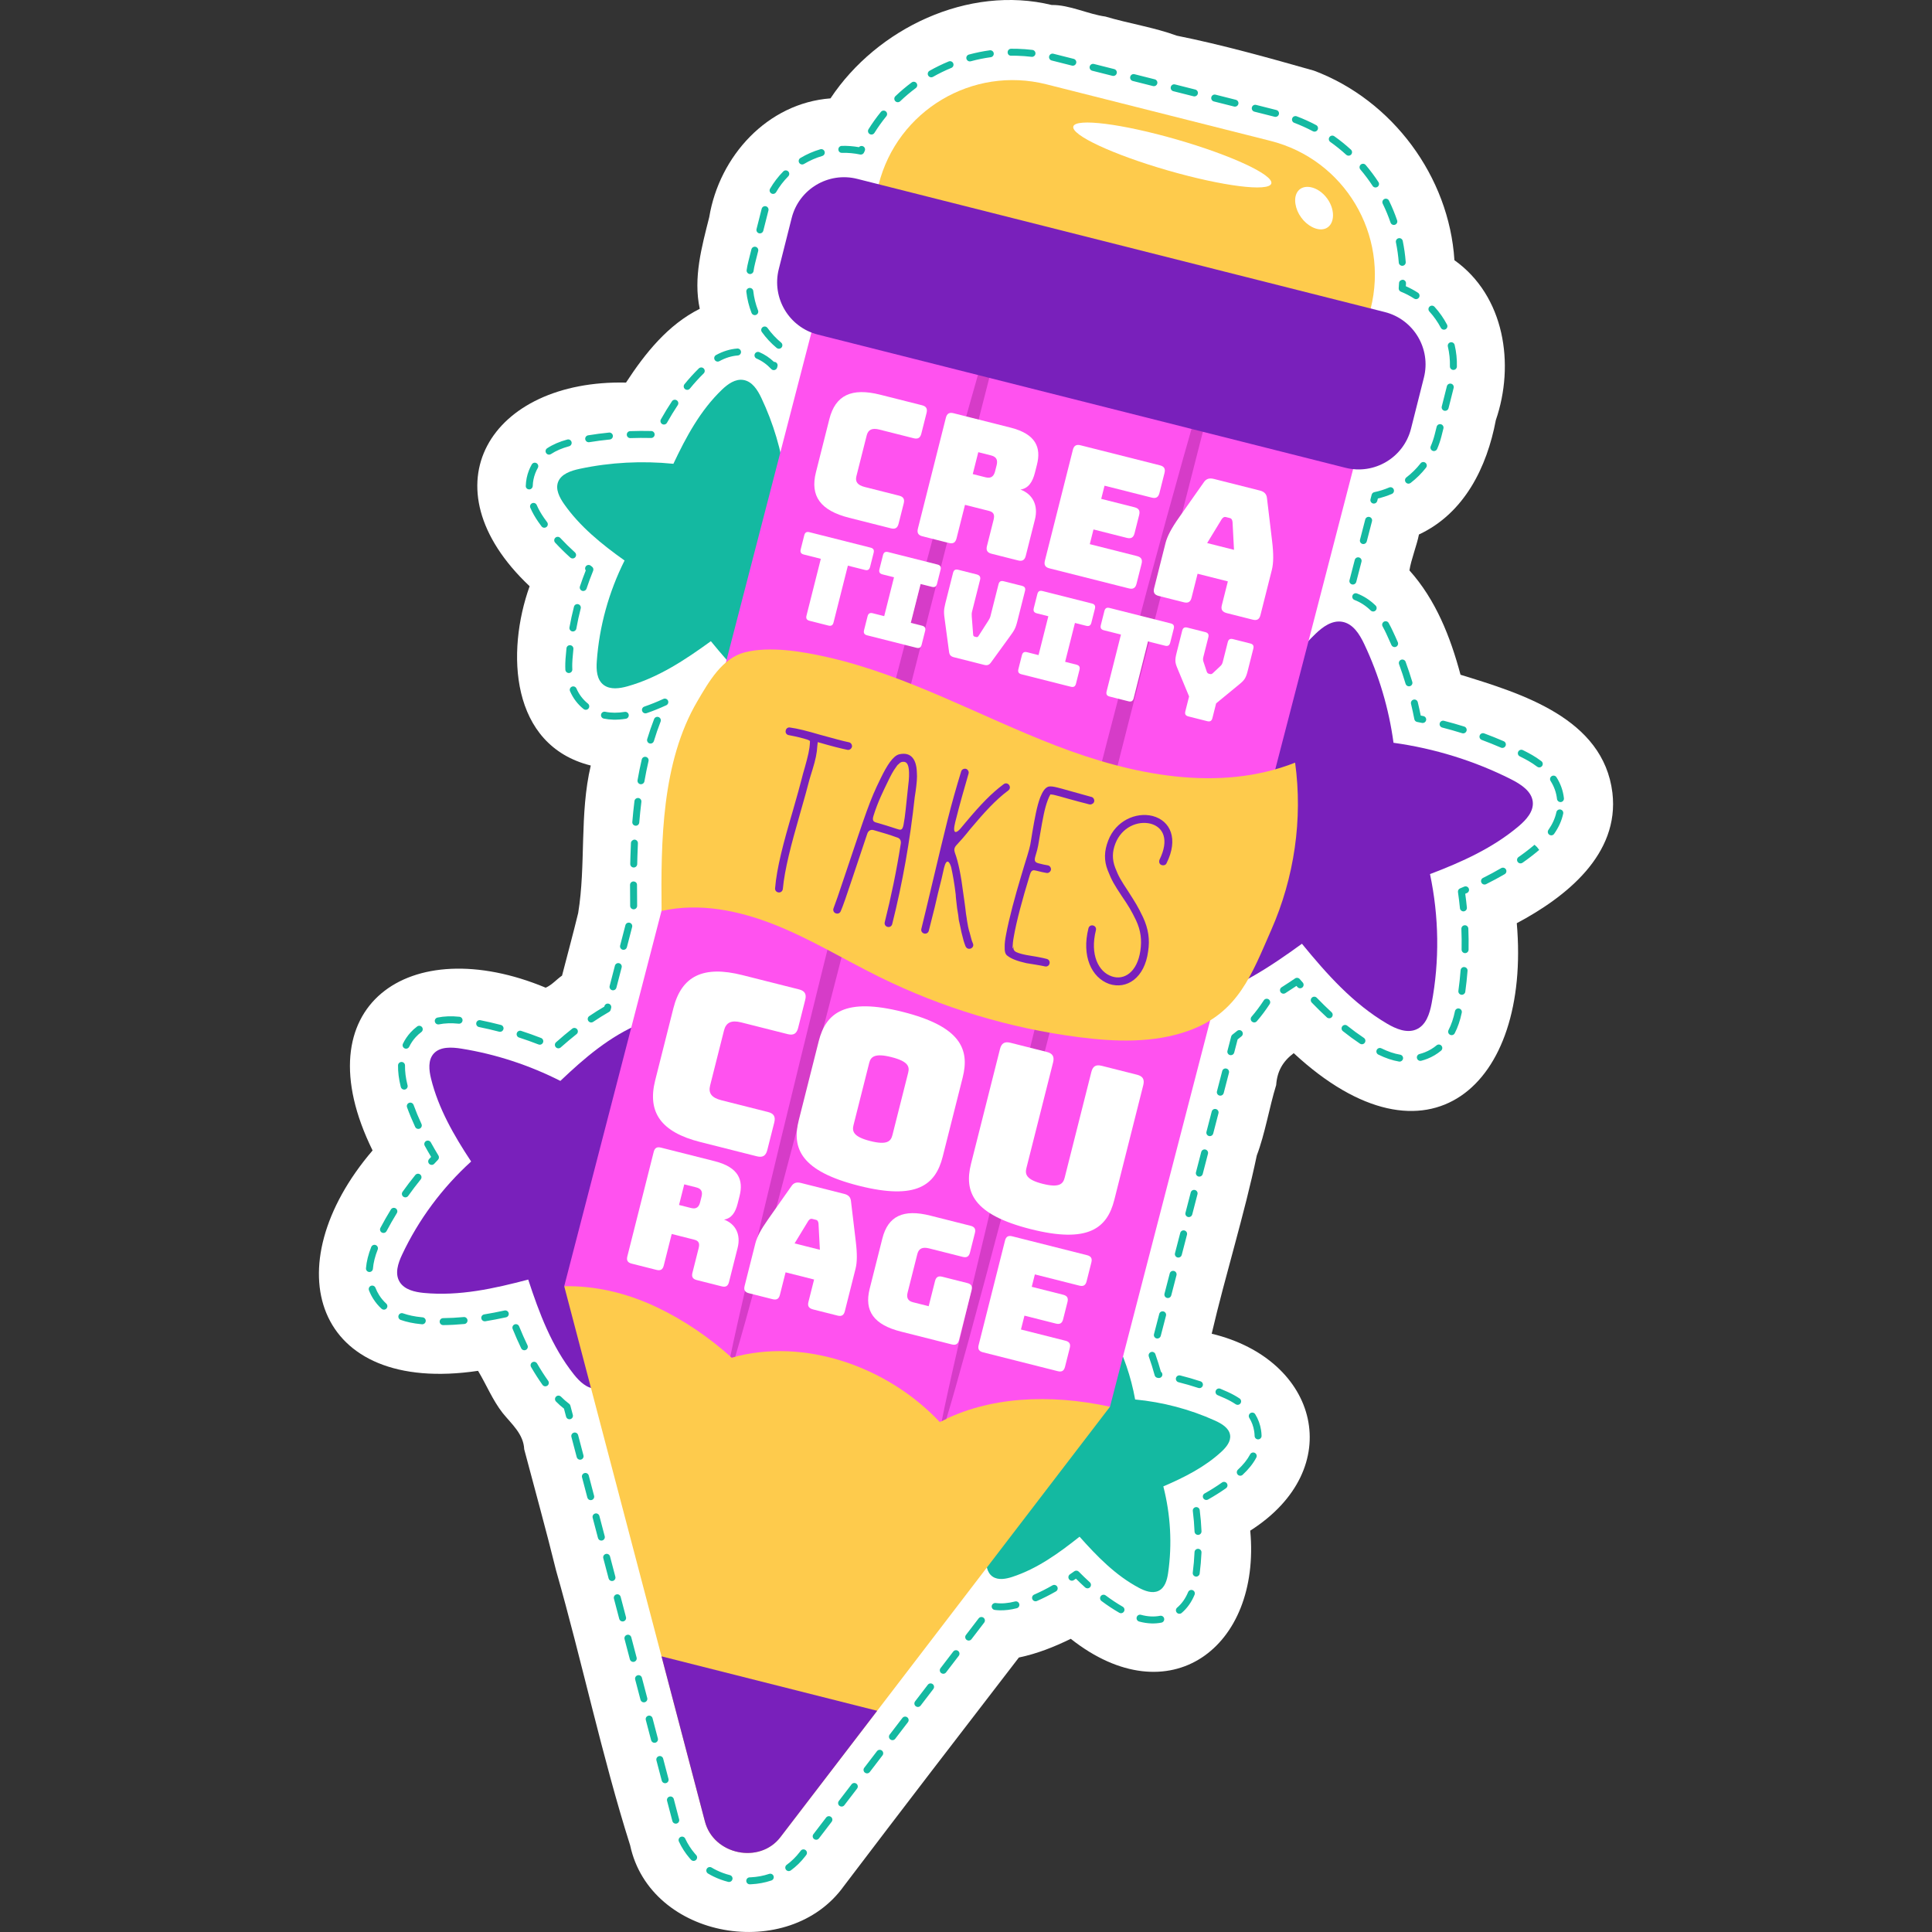 <?xml version="1.0" encoding="UTF-8"?>
<!-- Generator: Adobe Illustrator 25.2.1, SVG Export Plug-In . SVG Version: 6.00 Build 0)  -->
<svg xmlns="http://www.w3.org/2000/svg" xmlns:xlink="http://www.w3.org/1999/xlink" version="1.1" id="Capa_1" x="0px" y="0px" viewBox="0 0 511.698 511.698" style="enable-background:new 0 0 511.698 511.698;" xml:space="preserve" width="512" height="512">
<rect x="0" y="0" width="511.698" height="511.698" fill="#333333" stroke="none"/>
<g>
	<path style="fill:#FFFFFF;" d="M427.054,209.973c-2.409-19.783-24.162-26.312-40.229-31.265   c-2.672-9.996-6.533-19.829-13.528-27.633c0.387-2.708,1.987-6.738,2.516-9.512c12.022-5.615,18.009-17.812,20.364-30.29   c5.079-14.775,2.344-32.892-10.969-42.359c-1.393-22.144-16.433-42.397-37.202-50.199c-11.867-3.365-24.214-6.837-36.36-9.272   c-5.841-2.168-12.894-3.26-18.878-5.06c-4.521-0.606-9.546-3.137-14.214-3.061c-22.086-5.372-46.281,6.173-58.597,24.733   c-16.71,1.262-29.449,15.319-32.113,31.456c-1.992,7.92-4.272,16.05-2.512,24.277c-8.434,4.227-14.455,11.761-19.531,19.543   c-35.82-0.799-53.669,27.378-25.529,53.937c-6.24,17.41-5.179,42.138,16.195,47.487c-3.025,12.803-1.25,26.339-3.334,39.054   c-1.262,5.239-2.936,11.371-4.275,16.587c-1.523,1.061-2.624,2.437-4.327,3.202c-36.061-15.016-64.766,4.706-45.853,43.106   c-26.278,30.724-15.631,64.84,27.935,58.369c2.213,3.668,3.85,7.773,6.53,11.184c2.402,2.975,5.507,5.528,5.697,9.594   c2.806,10.597,5.839,21.527,8.446,32.13c6.782,23.739,12.219,49.449,19.608,72.756c5.332,24.933,42.112,31.142,56.646,10.748   c15.303-20.175,30.847-40.409,46.315-60.483c4.811-1.009,9.33-2.794,13.74-4.955c26.084,20.584,50.438,2.344,47.536-28.646   c25.749-16.401,18.247-45.333-10.208-52.158c3.666-15.708,8.628-31.411,11.944-47.213c2.195-5.769,3.307-12.739,5.133-18.645   c0.26-3.664,1.745-6.259,4.646-8.452c35.543,32.921,62.844,8.745,59.079-34.418C414.719,237.596,428.986,226.348,427.054,209.973z"/>
	<g>
		<g>
			<path style="fill:#14B9A1;" d="M198.551,499.067c-0.489-0.014-0.885-0.408-0.895-0.902c-0.012-0.511,0.392-0.933,0.901-0.943     l0.306-0.012c1.681-0.081,3.311-0.385,4.851-0.904c0.483-0.162,1.007,0.098,1.17,0.579c0.164,0.485-0.096,1.007-0.579,1.17     c-1.705,0.574-3.504,0.909-5.347,0.999l-0.36,0.013C198.582,499.068,198.566,499.068,198.551,499.067z M193.065,498.452     c-0.065-0.002-0.133-0.012-0.2-0.029c-1.351-0.343-2.669-0.825-3.915-1.435c-0.484-0.236-0.96-0.495-1.434-0.78     c-0.436-0.265-0.576-0.831-0.313-1.269c0.265-0.438,0.831-0.57,1.269-0.313c0.425,0.257,0.852,0.491,1.287,0.703     c1.135,0.555,2.332,0.993,3.56,1.306c0.495,0.125,0.792,0.627,0.667,1.121C193.878,498.184,193.489,498.465,193.065,498.452z      M208.88,495.568c-0.275-0.008-0.543-0.138-0.717-0.378c-0.301-0.41-0.212-0.989,0.2-1.288c1.293-0.947,2.454-2.089,3.454-3.392     l0.252-0.329c0.306-0.408,0.884-0.485,1.293-0.173c0.404,0.308,0.483,0.888,0.172,1.293l-0.252,0.331     c-1.107,1.443-2.396,2.708-3.832,3.757C209.279,495.517,209.079,495.574,208.88,495.568z M183.678,492.868     c-0.239-0.007-0.473-0.106-0.649-0.294c-0.135-0.145-0.267-0.293-0.394-0.444c-1.146-1.337-2.097-2.814-2.824-4.389     c-0.214-0.463-0.013-1.012,0.451-1.224c0.459-0.214,1.01-0.015,1.224,0.45c0.656,1.42,1.516,2.753,2.553,3.965     c0.113,0.131,0.226,0.259,0.342,0.385c0.347,0.373,0.326,0.958-0.048,1.304C184.148,492.794,183.911,492.875,183.678,492.868z      M216.142,487.268c-0.187-0.005-0.375-0.068-0.534-0.19c-0.406-0.31-0.482-0.889-0.173-1.293l3.367-4.396     c0.312-0.406,0.89-0.481,1.293-0.173c0.406,0.31,0.483,0.89,0.173,1.293l-3.367,4.396     C216.713,487.15,216.428,487.276,216.142,487.268z M178.949,483.007c-0.399-0.012-0.758-0.282-0.865-0.688l-1.407-5.355     c-0.131-0.493,0.165-0.997,0.658-1.126c0.49-0.142,0.997,0.163,1.126,0.658l1.407,5.355c0.131,0.493-0.165,0.997-0.658,1.126     C179.124,483.001,179.035,483.01,178.949,483.007z M222.875,478.476c-0.187-0.005-0.375-0.068-0.534-0.19     c-0.406-0.31-0.482-0.889-0.173-1.293l3.367-4.398c0.308-0.406,0.891-0.48,1.293-0.173c0.406,0.31,0.483,0.89,0.173,1.293     l-3.367,4.398C223.448,478.358,223.162,478.484,222.875,478.476z M176.132,472.297c-0.399-0.012-0.758-0.282-0.865-0.688     l-1.408-5.355c-0.131-0.493,0.165-0.997,0.658-1.126c0.49-0.141,0.997,0.163,1.126,0.658l1.408,5.355     c0.131,0.493-0.165,0.997-0.658,1.126C176.307,472.29,176.219,472.299,176.132,472.297z M229.608,469.682     c-0.187-0.005-0.375-0.068-0.534-0.189c-0.406-0.31-0.483-0.89-0.173-1.293l3.367-4.396c0.312-0.406,0.89-0.481,1.293-0.173     c0.406,0.31,0.483,0.89,0.173,1.293l-3.367,4.396C230.179,469.565,229.895,469.69,229.608,469.682z M173.317,461.586     c-0.399-0.012-0.758-0.282-0.865-0.688l-1.407-5.355c-0.131-0.493,0.165-0.997,0.658-1.126c0.488-0.141,0.995,0.163,1.126,0.658     l1.407,5.355c0.131,0.493-0.165,0.997-0.658,1.126C173.492,461.58,173.403,461.588,173.317,461.586z M236.341,460.89     c-0.187-0.005-0.375-0.068-0.534-0.189c-0.406-0.31-0.483-0.89-0.173-1.293l3.367-4.396c0.31-0.406,0.889-0.481,1.293-0.173     c0.406,0.31,0.482,0.89,0.173,1.293l-3.367,4.396C236.912,460.773,236.628,460.898,236.341,460.89z M170.503,450.875     c-0.399-0.012-0.758-0.282-0.865-0.689l-1.407-5.355c-0.131-0.493,0.165-0.997,0.658-1.126c0.486-0.141,0.995,0.163,1.126,0.658     l1.407,5.355c0.131,0.493-0.165,0.997-0.658,1.126C170.677,450.869,170.588,450.878,170.503,450.875z M243.074,452.096     c-0.187-0.005-0.375-0.068-0.534-0.19c-0.406-0.31-0.483-0.89-0.173-1.293l3.367-4.396c0.31-0.406,0.891-0.481,1.293-0.172     c0.406,0.31,0.482,0.889,0.172,1.293l-3.367,4.396C243.645,451.979,243.361,452.104,243.074,452.096z M249.807,443.304     c-0.187-0.005-0.375-0.068-0.534-0.19c-0.406-0.31-0.483-0.89-0.173-1.293l3.367-4.396c0.312-0.406,0.889-0.481,1.293-0.173     c0.406,0.31,0.482,0.889,0.173,1.293l-3.367,4.396C250.378,443.187,250.094,443.312,249.807,443.304z M167.688,440.164     c-0.399-0.012-0.758-0.282-0.865-0.689l-1.407-5.355c-0.131-0.493,0.165-0.997,0.658-1.126c0.484-0.141,0.995,0.163,1.126,0.658     l1.407,5.355c0.131,0.493-0.165,0.997-0.658,1.126C167.862,440.158,167.774,440.167,167.688,440.164z M256.54,434.512     c-0.187-0.005-0.375-0.068-0.534-0.19c-0.406-0.31-0.483-0.89-0.173-1.293l3.367-4.396c0.312-0.406,0.891-0.479,1.293-0.173     c0.406,0.31,0.482,0.889,0.173,1.293l-3.367,4.396C257.112,434.394,256.827,434.52,256.54,434.512z M164.873,429.454     c-0.399-0.012-0.758-0.282-0.865-0.689l-1.407-5.355c-0.131-0.493,0.165-0.997,0.658-1.126c0.488-0.139,0.997,0.163,1.126,0.658     l1.407,5.355c0.131,0.493-0.165,0.997-0.658,1.126C165.047,429.447,164.959,429.456,164.873,429.454z M304.974,429.972     c-1.06-0.031-2.16-0.201-3.27-0.501c-0.491-0.135-0.782-0.642-0.649-1.133c0.135-0.489,0.637-0.786,1.134-0.65     c1.773,0.486,3.482,0.57,5.064,0.262c0.506-0.098,0.985,0.232,1.082,0.729c0.098,0.502-0.229,0.985-0.729,1.082     C306.753,429.928,305.868,429.998,304.974,429.972z M264.738,426.496c-0.432-0.013-0.857-0.046-1.278-0.099     c-0.505-0.064-0.864-0.526-0.799-1.033c0.066-0.505,0.537-0.843,1.033-0.799c1.604,0.207,3.286,0.067,5.139-0.408     c0.497-0.131,0.997,0.171,1.124,0.664c0.127,0.493-0.171,0.997-0.664,1.124C267.686,426.359,266.196,426.539,264.738,426.496z      M296.871,427.267c-0.149-0.004-0.297-0.045-0.434-0.123c-1.581-0.912-3.166-1.958-4.707-3.114     c-0.408-0.306-0.49-0.884-0.186-1.292c0.308-0.413,0.89-0.486,1.292-0.186c1.483,1.112,3.004,2.118,4.523,2.994     c0.442,0.254,0.594,0.818,0.338,1.26C297.522,427.111,297.2,427.277,296.871,427.267z M312.341,427.415     c-0.252-0.007-0.501-0.118-0.677-0.326c-0.329-0.388-0.281-0.972,0.107-1.301c1.235-1.048,2.214-2.436,2.909-4.121     c0.193-0.47,0.741-0.691,1.206-0.502c0.472,0.195,0.696,0.735,0.502,1.206c-0.808,1.961-1.961,3.585-3.423,4.824     C312.785,427.349,312.561,427.421,312.341,427.415z M274.242,424.107c-0.346-0.01-0.672-0.215-0.819-0.554     c-0.204-0.467,0.01-1.011,0.477-1.215c1.591-0.693,3.223-1.517,4.85-2.449c0.443-0.249,1.007-0.101,1.259,0.342     c0.253,0.443,0.101,1.007-0.342,1.259c-1.686,0.964-3.377,1.819-5.029,2.539C274.508,424.086,274.374,424.111,274.242,424.107z      M162.058,418.743c-0.399-0.012-0.758-0.282-0.865-0.689l-1.409-5.355c-0.131-0.491,0.165-0.997,0.658-1.126     c0.488-0.139,0.997,0.163,1.126,0.658l1.409,5.355c0.131,0.491-0.165,0.997-0.658,1.126     C162.232,418.736,162.144,418.745,162.058,418.743z M287.996,420.679c-0.212-0.006-0.424-0.085-0.593-0.239     c-0.842-0.764-1.654-1.543-2.44-2.325c-0.182,0.126-0.365,0.253-0.548,0.38c-0.421,0.288-0.999,0.179-1.283-0.238     c-0.288-0.421-0.181-0.996,0.238-1.283c0.392-0.268,0.779-0.539,1.161-0.813c0.373-0.265,0.876-0.217,1.194,0.104     c0.932,0.945,1.904,1.887,2.919,2.809c0.378,0.344,0.405,0.928,0.063,1.304C288.517,420.585,288.256,420.687,287.996,420.679z      M316.798,417.572c-0.031-0.001-0.063-0.004-0.094-0.007c-0.505-0.066-0.862-0.528-0.798-1.035     c0.232-1.786,0.389-3.617,0.469-5.438c0.022-0.504,0.445-0.897,0.949-0.882c0.004,0,0.01,0,0.013,0     c0.51,0.023,0.904,0.453,0.882,0.963c-0.082,1.875-0.243,3.757-0.48,5.595C317.677,417.242,317.266,417.585,316.798,417.572z      M159.241,408.032c-0.399-0.012-0.758-0.282-0.865-0.689l-1.407-5.355c-0.131-0.493,0.165-0.997,0.658-1.126     c0.486-0.139,0.995,0.163,1.126,0.658l1.407,5.355c0.131,0.493-0.165,0.997-0.658,1.126     C159.415,408.026,159.327,408.035,159.241,408.032z M317.275,406.523c-0.481-0.014-0.876-0.396-0.896-0.884     c-0.075-1.807-0.228-3.637-0.457-5.439c-0.064-0.507,0.294-0.968,0.799-1.032c0.508-0.062,0.968,0.292,1.032,0.799     c0.237,1.853,0.394,3.735,0.472,5.596c0.021,0.509-0.375,0.939-0.884,0.961C317.317,406.524,317.296,406.524,317.275,406.523z      M156.426,397.321c-0.399-0.012-0.758-0.282-0.865-0.688l-1.407-5.355c-0.131-0.493,0.165-0.997,0.658-1.126     c0.486-0.139,0.995,0.163,1.126,0.658l1.407,5.355c0.131,0.493-0.165,0.997-0.658,1.126     C156.6,397.315,156.512,397.324,156.426,397.321z M319.472,397.276c-0.311-0.009-0.612-0.177-0.778-0.47     c-0.249-0.445-0.093-1.006,0.352-1.257c1.644-0.925,3.192-1.901,4.602-2.9c0.41-0.292,0.99-0.201,1.288,0.219     c0.294,0.418,0.197,0.992-0.219,1.288c-1.462,1.036-3.065,2.044-4.765,3.002C319.799,397.243,319.634,397.28,319.472,397.276z      M153.611,386.611c-0.399-0.012-0.758-0.282-0.865-0.688l-1.407-5.355c-0.131-0.493,0.165-0.997,0.658-1.126     c0.488-0.139,0.995,0.163,1.126,0.658l1.407,5.355c0.131,0.493-0.165,0.997-0.658,1.126     C153.785,386.604,153.697,386.613,153.611,386.611z M328.462,390.851c-0.237-0.007-0.469-0.104-0.645-0.288     c-0.311-0.332-0.331-0.832-0.069-1.183c0.034-0.049,0.075-0.094,0.12-0.136c1.413-1.301,2.502-2.665,3.238-4.056     c0.239-0.454,0.802-0.621,1.246-0.384c0.452,0.239,0.623,0.796,0.384,1.246c-0.828,1.566-2.034,3.087-3.586,4.522     c-0.01,0.009-0.018,0.018-0.028,0.03C328.936,390.775,328.699,390.858,328.462,390.851z M333.185,381.222     c-0.487-0.014-0.883-0.406-0.895-0.9c-0.011-0.419-0.05-0.843-0.116-1.267c-0.198-1.267-0.632-2.452-1.291-3.519     c-0.268-0.434-0.133-1.004,0.299-1.27c0.43-0.265,1.004-0.137,1.27,0.299c0.79,1.279,1.309,2.695,1.546,4.207     c0.079,0.505,0.124,1.005,0.136,1.505c0.014,0.509-0.39,0.933-0.899,0.945C333.218,381.223,333.201,381.223,333.185,381.222z      M150.796,375.9c-0.399-0.012-0.758-0.282-0.865-0.688l-0.563-2.136c-0.72-0.551-1.426-1.179-2.107-1.874     c-0.358-0.362-0.353-0.947,0.011-1.303c0.36-0.358,0.949-0.353,1.303,0.011c0.696,0.707,1.421,1.339,2.151,1.879     c0.17,0.126,0.291,0.305,0.345,0.509l0.644,2.447c0.131,0.491-0.165,0.997-0.658,1.126     C150.97,375.893,150.882,375.902,150.796,375.9z M144.409,367.174c-0.279-0.008-0.552-0.142-0.726-0.388     c-1.048-1.48-2.069-3.071-3.03-4.73c-0.255-0.441-0.104-1.005,0.337-1.261c0.438-0.253,1.003-0.106,1.262,0.337     c0.932,1.61,1.921,3.153,2.938,4.586c0.294,0.416,0.197,0.992-0.219,1.288C144.801,367.125,144.604,367.18,144.409,367.174z      M327.767,372.078c-0.168-0.005-0.337-0.056-0.487-0.156c-0.84-0.564-1.798-1.092-2.847-1.568     c-0.638-0.288-1.281-0.567-1.931-0.838c-0.468-0.197-0.692-0.739-0.494-1.209c0.197-0.468,0.735-0.686,1.209-0.494     c0.665,0.279,1.324,0.566,1.978,0.861c1.141,0.519,2.189,1.096,3.112,1.716c0.424,0.286,0.537,0.859,0.253,1.281     C328.377,371.943,328.073,372.087,327.767,372.078z M317.65,367.652c-0.088-0.003-0.175-0.017-0.263-0.046     c-1.715-0.566-3.482-1.078-5.253-1.52c-0.495-0.123-0.796-0.625-0.673-1.119c0.125-0.494,0.621-0.785,1.119-0.673     c1.814,0.452,3.627,0.977,5.385,1.558c0.485,0.159,0.747,0.681,0.587,1.166C318.422,367.416,318.047,367.663,317.65,367.652z      M306.916,364.976c-0.046-0.001-0.092-0.006-0.139-0.014l-0.226-0.041c-0.352-0.062-0.637-0.323-0.73-0.667     c-0.449-1.655-0.972-3.326-1.553-4.968c-0.06-0.17-0.07-0.354-0.027-0.528c0.122-0.497,0.632-0.805,1.119-0.69     c0.368,0.089,0.633,0.384,0.693,0.733c0.524,1.487,1,2.996,1.417,4.497c0.285,0.199,0.443,0.554,0.378,0.919     C307.768,364.672,307.365,364.989,306.916,364.976z M138.844,357.62c-0.332-0.01-0.65-0.201-0.805-0.522     c-0.773-1.609-1.512-3.282-2.259-5.116c-0.193-0.472,0.035-1.01,0.507-1.203c0.47-0.193,1.01,0.033,1.203,0.507     c0.731,1.797,1.456,3.437,2.213,5.012c0.222,0.46,0.028,1.01-0.432,1.232C139.134,357.596,138.988,357.624,138.844,357.62z      M117.344,350.958c-0.495-0.014-0.892-0.416-0.897-0.915c-0.004-0.509,0.406-0.925,0.916-0.931     c1.757-0.016,3.589-0.111,5.451-0.284c0.497-0.06,0.956,0.322,1.004,0.832c0.048,0.508-0.324,0.958-0.832,1.004     c-1.911,0.179-3.799,0.279-5.608,0.295C117.367,350.959,117.355,350.958,117.344,350.958z M111.812,350.739     c-0.023-0.001-0.048-0.003-0.074-0.006l-0.269-0.025c-1.962-0.187-3.759-0.567-5.345-1.125c-0.481-0.169-0.733-0.696-0.564-1.177     c0.169-0.481,0.692-0.735,1.177-0.564c1.446,0.509,3.095,0.855,4.9,1.028l0.303,0.03c0.505,0.055,0.872,0.511,0.815,1.018     C112.703,350.398,112.29,350.753,111.812,350.739z M128.361,349.956c-0.432-0.013-0.811-0.331-0.882-0.775     c-0.083-0.503,0.26-0.977,0.763-1.058c1.707-0.279,3.47-0.616,5.39-1.034c0.504-0.1,0.99,0.211,1.098,0.707     c0.108,0.498-0.209,0.99-0.707,1.098c-1.951,0.423-3.744,0.768-5.486,1.05C128.479,349.954,128.42,349.958,128.361,349.956z      M306.506,354.513c-0.067-0.002-0.136-0.012-0.206-0.029c-0.493-0.129-0.788-0.633-0.661-1.126l1.391-5.36     c0.127-0.489,0.612-0.785,1.126-0.661c0.493,0.129,0.788,0.633,0.661,1.126l-1.391,5.36     C307.317,354.246,306.928,354.525,306.506,354.513z M101.65,346.87c-0.214-0.006-0.426-0.087-0.597-0.243     c-0.84-0.768-1.575-1.648-2.185-2.61c-0.462-0.729-0.847-1.493-1.146-2.272c-0.181-0.475,0.056-1.01,0.532-1.193     c0.477-0.177,1.01,0.056,1.192,0.532c0.254,0.665,0.585,1.321,0.981,1.946c0.521,0.824,1.153,1.576,1.873,2.238     c0.376,0.344,0.401,0.927,0.056,1.303C102.169,346.776,101.908,346.877,101.65,346.87z M309.287,343.793     c-0.067-0.002-0.135-0.012-0.205-0.029c-0.493-0.129-0.788-0.631-0.661-1.126l1.389-5.36c0.127-0.489,0.614-0.785,1.126-0.661     c0.493,0.129,0.788,0.631,0.661,1.124l-1.389,5.362C310.097,343.526,309.709,343.806,309.287,343.793z M97.823,336.896     c-0.015,0-0.032-0.001-0.049-0.003c-0.507-0.041-0.884-0.486-0.843-0.996c0.146-1.777,0.614-3.668,1.389-5.618     c0.19-0.474,0.728-0.707,1.198-0.517c0.474,0.19,0.705,0.726,0.517,1.198c-0.71,1.782-1.134,3.494-1.267,5.09     C98.73,336.54,98.31,336.91,97.823,336.896z M312.066,333.072c-0.067-0.002-0.135-0.012-0.206-0.029     c-0.493-0.129-0.788-0.633-0.661-1.126l1.391-5.36c0.127-0.49,0.614-0.791,1.126-0.661c0.493,0.129,0.788,0.633,0.661,1.126     l-1.391,5.36C312.876,332.805,312.488,333.084,312.066,333.072z M101.545,326.554c-0.137-0.004-0.276-0.039-0.404-0.107     c-0.452-0.239-0.623-0.796-0.384-1.246c0.874-1.651,1.807-3.287,2.772-4.861c0.269-0.436,0.837-0.566,1.27-0.303     c0.434,0.267,0.57,0.835,0.303,1.27c-0.947,1.54-1.86,3.14-2.716,4.755C102.217,326.384,101.885,326.564,101.545,326.554z      M107.339,317.125c-0.176-0.005-0.352-0.06-0.508-0.17c-0.416-0.295-0.514-0.871-0.219-1.287     c1.081-1.523,2.218-3.022,3.382-4.459c0.321-0.4,0.908-0.453,1.298-0.136c0.396,0.321,0.457,0.902,0.136,1.298     c-1.14,1.406-2.254,2.874-3.31,4.365C107.933,316.997,107.637,317.133,107.339,317.125z M314.846,322.352     c-0.067-0.002-0.135-0.012-0.205-0.029c-0.493-0.129-0.788-0.631-0.661-1.126l1.389-5.36c0.127-0.489,0.615-0.785,1.126-0.661     c0.493,0.129,0.788,0.631,0.661,1.126l-1.389,5.358C315.657,322.085,315.268,322.365,314.846,322.352z M114.307,308.527     c-0.214-0.006-0.428-0.087-0.597-0.243c-0.376-0.345-0.401-0.929-0.056-1.304c0.176-0.192,0.353-0.381,0.531-0.571     c-0.574-0.963-1.142-1.949-1.695-2.955c-0.247-0.447-0.083-1.008,0.363-1.253c0.445-0.239,1.008-0.085,1.253,0.363     c0.659,1.195,1.334,2.36,2.02,3.492c0.215,0.358,0.165,0.813-0.122,1.115c-0.333,0.35-0.663,0.701-0.991,1.057     C114.826,308.433,114.565,308.534,114.307,308.527z M317.625,311.633c-0.067-0.002-0.135-0.012-0.206-0.029     c-0.493-0.129-0.788-0.633-0.661-1.126l1.391-5.36c0.127-0.489,0.615-0.785,1.126-0.661c0.493,0.129,0.788,0.633,0.661,1.126     l-1.391,5.36C318.436,311.366,318.047,311.645,317.625,311.633z M110.764,298.997c-0.338-0.01-0.659-0.207-0.81-0.534     c-0.809-1.75-1.533-3.495-2.148-5.192c-0.173-0.479,0.073-1.009,0.552-1.182c0.474-0.175,1.009,0.072,1.182,0.553     c0.598,1.646,1.3,3.343,2.088,5.044c0.214,0.463,0.013,1.012-0.449,1.226C111.043,298.975,110.903,299.001,110.764,298.997z      M320.405,300.913c-0.067-0.002-0.135-0.012-0.204-0.029c-0.495-0.129-0.79-0.631-0.663-1.126l1.389-5.36     c0.127-0.489,0.61-0.785,1.126-0.661c0.493,0.129,0.788,0.631,0.661,1.126l-1.389,5.358     C321.216,300.646,320.828,300.925,320.405,300.913z M107.022,288.588c-0.411-0.012-0.777-0.298-0.874-0.717     c-0.527-2.118-0.757-3.983-0.725-5.701c0.009-0.51,0.43-0.915,0.94-0.906c0.004,0,0.006,0,0.01,0     c0.504,0.015,0.905,0.434,0.896,0.94c-0.028,1.555,0.182,3.259,0.63,5.059c0.002,0.006,0.048,0.191,0.05,0.196     c0.112,0.499-0.199,0.992-0.696,1.106C107.176,288.583,107.099,288.591,107.022,288.588z M323.184,290.193     c-0.067-0.002-0.135-0.012-0.206-0.029c-0.493-0.129-0.788-0.633-0.661-1.126l1.391-5.362c0.127-0.49,0.61-0.791,1.126-0.661     c0.493,0.129,0.788,0.633,0.661,1.126l-1.391,5.362C323.995,289.927,323.606,290.206,323.184,290.193z M107.526,277.751     c-0.126-0.004-0.251-0.032-0.372-0.091c-0.46-0.22-0.654-0.77-0.432-1.23c0.515-1.077,1.192-2.079,2.012-2.981     c0.535-0.585,1.126-1.118,1.755-1.589c0.408-0.301,0.985-0.218,1.293,0.189c0.303,0.408,0.22,0.987-0.189,1.293     c-0.537,0.399-1.04,0.855-1.494,1.352c-0.697,0.767-1.275,1.62-1.714,2.535C108.221,277.566,107.879,277.761,107.526,277.751z      M147.86,277.654c-0.246-0.007-0.488-0.112-0.664-0.312c-0.339-0.381-0.302-0.965,0.08-1.301     c1.484-1.314,2.883-2.489,4.278-3.595c0.401-0.313,0.978-0.249,1.298,0.151c0.315,0.399,0.249,0.98-0.151,1.298     c-1.37,1.084-2.743,2.239-4.203,3.529C148.315,277.585,148.087,277.661,147.86,277.654z M142.941,276.696     c-0.103-0.003-0.206-0.023-0.308-0.062c-1.707-0.663-3.444-1.282-5.165-1.841c-0.485-0.159-0.751-0.679-0.591-1.164     c0.155-0.483,0.666-0.753,1.162-0.593c1.754,0.571,3.524,1.202,5.263,1.878c0.474,0.184,0.709,0.719,0.525,1.195     C143.683,276.483,143.321,276.707,142.941,276.696z M370.665,281.17c-0.044-0.001-0.086-0.006-0.13-0.013     c-1.781-0.302-3.573-0.907-5.48-1.848c-0.456-0.225-0.644-0.778-0.419-1.236c0.225-0.456,0.778-0.646,1.236-0.419     c1.745,0.86,3.371,1.41,4.973,1.684c0.502,0.086,0.84,0.562,0.755,1.064C371.52,280.862,371.115,281.183,370.665,281.17z      M376.156,280.98c-0.401-0.012-0.764-0.286-0.867-0.694c-0.127-0.495,0.173-0.997,0.666-1.122     c0.489-0.125,0.968-0.281,1.438-0.467c1.133-0.452,2.174-1.07,3.091-1.837c0.388-0.327,0.97-0.276,1.3,0.118     c0.325,0.392,0.274,0.973-0.118,1.3c-1.066,0.888-2.274,1.606-3.593,2.134c-0.543,0.215-1.099,0.396-1.662,0.538     C376.325,280.974,376.24,280.983,376.156,280.98z M325.965,279.472c-0.067-0.002-0.135-0.012-0.206-0.029     c-0.493-0.129-0.788-0.633-0.661-1.126l0.984-3.796c0.052-0.201,0.172-0.379,0.338-0.504c0.418-0.315,0.827-0.639,1.229-0.973     c0.39-0.329,0.972-0.279,1.298,0.116c0.327,0.39,0.276,0.973-0.116,1.299c-0.341,0.286-0.689,0.565-1.041,0.837l-0.905,3.487     C326.776,279.205,326.387,279.484,325.965,279.472z M132.416,273.281c-0.069-0.002-0.137-0.012-0.208-0.029     c-1.751-0.46-3.549-0.876-5.343-1.238c-0.498-0.101-0.822-0.588-0.722-1.088c0.101-0.502,0.592-0.828,1.088-0.721     c1.828,0.369,3.661,0.793,5.446,1.26c0.493,0.131,0.788,0.635,0.659,1.128C133.224,273.016,132.836,273.293,132.416,273.281z      M116.048,271.326c-0.42-0.012-0.792-0.312-0.877-0.74c-0.102-0.498,0.222-0.986,0.722-1.086c1.76-0.356,3.639-0.425,5.787-0.208     c0.507,0.051,0.876,0.505,0.825,1.012c-0.053,0.507-0.517,0.878-1.012,0.825c-1.95-0.196-3.653-0.141-5.235,0.178     C116.188,271.322,116.117,271.328,116.048,271.326z M156.557,270.806c-0.285-0.008-0.564-0.148-0.736-0.404     c-0.288-0.421-0.177-0.995,0.244-1.281c1.32-0.9,2.658-1.742,3.985-2.51l0.03-0.116c0.127-0.493,0.623-0.792,1.124-0.663     c0.493,0.127,0.79,0.631,0.663,1.124l-0.127,0.491c-0.062,0.241-0.219,0.447-0.437,0.57c-1.394,0.797-2.806,1.681-4.2,2.628     C156.937,270.76,156.746,270.812,156.557,270.806z M360.68,276.575c-0.168-0.005-0.337-0.056-0.487-0.156     c-1.513-1.013-3.037-2.128-4.526-3.317c-0.398-0.318-0.463-0.899-0.146-1.297c0.318-0.398,0.901-0.467,1.297-0.146     c1.45,1.155,2.93,2.24,4.402,3.225c0.424,0.284,0.537,0.857,0.253,1.281C361.29,276.44,360.986,276.584,360.68,276.575z      M384.443,274.164c-0.134-0.004-0.268-0.036-0.395-0.101c-0.454-0.233-0.633-0.789-0.399-1.243     c0.746-1.45,1.302-3.084,1.702-4.997c0.103-0.502,0.598-0.835,1.091-0.714c0.5,0.102,0.818,0.592,0.714,1.091     c-0.433,2.077-1.043,3.864-1.864,5.463C385.123,273.991,384.787,274.174,384.443,274.164z M332.156,270.796     c-0.206-0.006-0.411-0.081-0.577-0.225c-0.386-0.332-0.428-0.917-0.094-1.301c1.128-1.303,2.218-2.759,3.24-4.329     c0.278-0.43,0.848-0.547,1.277-0.268c0.426,0.278,0.547,0.849,0.268,1.277c-1.067,1.638-2.208,3.163-3.391,4.527     C332.692,270.695,332.423,270.804,332.156,270.796z M352.017,269.695c-0.216-0.006-0.428-0.087-0.599-0.245     c-1.311-1.208-2.652-2.522-3.992-3.909c-0.354-0.368-0.345-0.952,0.021-1.305c0.368-0.354,0.954-0.343,1.305,0.021     c1.316,1.363,2.633,2.654,3.918,3.838c0.374,0.345,0.397,0.929,0.052,1.303C352.534,269.603,352.275,269.703,352.017,269.695z      M162.336,262.288c-0.067-0.002-0.136-0.012-0.204-0.029c-0.495-0.127-0.79-0.631-0.663-1.124l1.389-5.362     c0.127-0.493,0.625-0.79,1.124-0.663c0.495,0.127,0.79,0.631,0.663,1.124l-1.389,5.362     C163.146,262.021,162.758,262.301,162.336,262.288z M339.906,263.184c-0.294-0.009-0.582-0.158-0.752-0.427     c-0.272-0.43-0.147-1.002,0.284-1.274c1.227-0.779,2.42-1.568,3.574-2.348c0.384-0.262,0.904-0.195,1.215,0.16     c0.264,0.306,0.531,0.612,0.803,0.918c0.341,0.379,0.308,0.963-0.072,1.302c-0.379,0.341-0.963,0.308-1.302-0.072     c-0.096-0.106-0.193-0.214-0.287-0.322c-0.955,0.641-1.938,1.284-2.941,1.921C340.266,263.143,340.085,263.19,339.906,263.184z      M387.148,263.475c-0.034-0.001-0.067-0.004-0.101-0.009c-0.505-0.068-0.858-0.535-0.788-1.04c0.25-1.815,0.449-3.648,0.589-5.45     c0.04-0.507,0.493-0.916,0.992-0.846c0.507,0.04,0.886,0.483,0.846,0.992c-0.143,1.835-0.345,3.706-0.6,5.557     C388.022,263.149,387.613,263.488,387.148,263.475z M165.115,251.567c-0.067-0.002-0.135-0.012-0.204-0.029     c-0.495-0.129-0.79-0.631-0.663-1.126l1.389-5.36c0.127-0.489,0.614-0.789,1.126-0.661c0.493,0.129,0.788,0.631,0.661,1.126     l-1.389,5.358C165.925,251.3,165.537,251.579,165.115,251.567z M388.009,252.441c-0.504-0.015-0.905-0.434-0.896-0.94     c0.034-1.806,0.015-3.651-0.06-5.482c-0.019-0.509,0.375-0.937,0.886-0.959c0.513-0.031,0.937,0.377,0.959,0.886     c0.076,1.866,0.095,3.748,0.061,5.589c-0.009,0.51-0.43,0.915-0.94,0.906C388.015,252.442,388.013,252.441,388.009,252.441z      M167.8,240.835c-0.493-0.014-0.89-0.414-0.897-0.911c-0.021-1.767-0.036-3.622-0.035-5.548c0.001-0.51,0.413-0.923,0.923-0.923     c0.597,0.044,0.923,0.415,0.923,0.923c0,1.919,0.014,3.766,0.036,5.526c0.006,0.511-0.404,0.929-0.912,0.935     C167.825,240.836,167.811,240.835,167.8,240.835z M387.562,241.381c-0.456-0.013-0.844-0.365-0.89-0.831     c-0.142-1.426-0.316-2.852-0.523-4.274c-0.061-0.415,0.167-0.819,0.554-0.982l1.092-0.465c0.472-0.202,1.013,0.016,1.211,0.485     c0.201,0.468-0.016,1.011-0.485,1.211l-0.445,0.19c0.167,1.217,0.311,2.435,0.433,3.652c0.05,0.508-0.32,0.96-0.827,1.01     C387.642,241.381,387.602,241.382,387.562,241.381z M167.819,229.761c-0.506-0.015-0.907-0.434-0.896-0.942l0.047-1.937     c0.035-1.192,0.08-2.401,0.138-3.622c0.024-0.508,0.556-0.898,0.966-0.878c0.51,0.024,0.902,0.457,0.878,0.966     c-0.058,1.21-0.103,2.407-0.137,3.588l-0.046,1.922c-0.011,0.508-0.432,0.914-0.942,0.904     C167.825,229.762,167.821,229.762,167.819,229.761z M393.154,234.274c-0.328-0.01-0.642-0.196-0.799-0.511     c-0.227-0.458-0.041-1.01,0.415-1.238c1.682-0.836,3.303-1.71,4.818-2.595c0.438-0.253,1.005-0.108,1.263,0.331     c0.257,0.441,0.108,1.007-0.331,1.264c-1.552,0.905-3.208,1.797-4.927,2.653C393.451,234.248,393.301,234.278,393.154,234.274z      M402.692,228.67c-0.281-0.008-0.556-0.144-0.73-0.394c-0.292-0.418-0.189-0.992,0.229-1.285     c1.487-1.039,2.912-2.134,4.233-3.254l0.681,0.634l0.556,0.737c-1.409,1.194-2.878,2.325-4.414,3.398     C403.08,228.622,402.885,228.676,402.692,228.67z M168.364,218.699c-0.015,0-0.032-0.001-0.05-0.003     c-0.507-0.042-0.886-0.486-0.843-0.996c0.151-1.833,0.339-3.685,0.569-5.546c0.064-0.506,0.527-0.839,1.031-0.801     c0.505,0.062,0.864,0.524,0.801,1.031c-0.229,1.834-0.413,3.66-0.563,5.47C169.271,218.344,168.851,218.714,168.364,218.699z      M410.836,221.246c-0.176-0.005-0.35-0.06-0.504-0.168c-0.416-0.291-0.517-0.868-0.224-1.286     c1.061-1.514,1.768-3.087,2.105-4.678c0.104-0.5,0.605-0.829,1.093-0.712c0.5,0.104,0.818,0.595,0.712,1.093     c-0.388,1.835-1.194,3.637-2.4,5.357C411.435,221.118,411.136,221.255,410.836,221.246z M169.741,207.713     c-0.044-0.001-0.09-0.007-0.133-0.013c-0.502-0.087-0.838-0.566-0.751-1.068c0.326-1.873,0.701-3.717,1.112-5.479     c0.116-0.498,0.605-0.81,1.108-0.688c0.496,0.116,0.804,0.61,0.688,1.108c-0.402,1.728-0.769,3.537-1.09,5.376     C170.595,207.407,170.192,207.727,169.741,207.713z M413.267,212.436c-0.451-0.013-0.837-0.357-0.888-0.819     c-0.189-1.701-0.762-3.306-1.698-4.777c-0.272-0.429-0.147-1,0.284-1.274c0.427-0.269,0.997-0.149,1.274,0.284     c1.088,1.708,1.752,3.58,1.973,5.561c0.058,0.508-0.307,0.964-0.814,1.02C413.355,212.434,413.311,212.437,413.267,212.436z      M172.273,196.937c-0.08-0.002-0.16-0.014-0.242-0.04c-0.487-0.148-0.762-0.663-0.615-1.152c0.55-1.811,1.164-3.596,1.827-5.299     c0.184-0.474,0.72-0.705,1.195-0.525c0.474,0.184,0.709,0.72,0.525,1.195c-0.647,1.66-1.246,3.397-1.781,5.167     C173.06,196.69,172.68,196.949,172.273,196.937z M407.656,203.253c-0.187-0.005-0.375-0.068-0.534-0.19     c-1.578-1.206-3.138-1.997-3.976-2.421l-0.627-0.317c-0.456-0.227-0.641-0.781-0.413-1.237c0.225-0.456,0.781-0.646,1.237-0.413     l0.616,0.309c0.914,0.464,2.571,1.304,4.284,2.614c0.406,0.31,0.483,0.888,0.173,1.293     C408.229,203.136,407.943,203.261,407.656,203.253z M397.882,198.091c-0.115-0.003-0.229-0.028-0.34-0.075     c-1.673-0.724-3.386-1.412-5.092-2.047c-0.479-0.176-0.721-0.707-0.543-1.186c0.176-0.477,0.711-0.725,1.186-0.543     c1.734,0.643,3.478,1.344,5.183,2.08c0.466,0.203,0.682,0.746,0.481,1.215C398.601,197.892,398.249,198.102,397.882,198.091z      M162.376,190.604c-0.844-0.025-1.671-0.119-2.462-0.282c-0.498-0.104-0.82-0.592-0.717-1.091c0.104-0.5,0.578-0.818,1.091-0.717     c1.569,0.327,3.297,0.333,5.174,0.033c0.515-0.081,0.977,0.262,1.058,0.763c0.081,0.503-0.26,0.977-0.763,1.058     C164.583,190.555,163.446,190.635,162.376,190.604z M170.922,188.941c-0.372-0.011-0.717-0.249-0.846-0.623     c-0.166-0.481,0.091-1.007,0.573-1.172c1.663-0.573,3.361-1.255,5.047-2.034c0.459-0.21,1.01-0.013,1.225,0.452     c0.212,0.463,0.011,1.012-0.452,1.226c-1.744,0.802-3.5,1.51-5.221,2.102C171.14,188.928,171.03,188.944,170.922,188.941z      M155.117,187.997c-0.195-0.006-0.388-0.073-0.55-0.203c-1.569-1.262-2.777-2.847-3.586-4.714     c-0.204-0.467,0.011-1.011,0.479-1.213c0.463-0.199,1.011,0.012,1.213,0.479c0.69,1.59,1.717,2.939,3.049,4.01     c0.398,0.32,0.461,0.901,0.142,1.296C155.675,187.887,155.396,188.005,155.117,187.997z M387.507,194.237     c-0.082-0.002-0.166-0.016-0.249-0.042c-1.739-0.544-3.516-1.049-5.278-1.502c-0.495-0.127-0.792-0.629-0.665-1.122     c0.125-0.495,0.633-0.79,1.122-0.665c1.795,0.46,3.604,0.975,5.373,1.527c0.485,0.152,0.757,0.67,0.605,1.157     C388.288,193.994,387.91,194.249,387.507,194.237z M376.785,191.485c-0.053-0.002-0.107-0.007-0.16-0.018l-1.298-0.256     c-0.371-0.072-0.661-0.359-0.732-0.731c-0.266-1.363-0.559-2.721-0.881-4.069c-0.119-0.497,0.188-0.994,0.682-1.112     c0.497-0.127,0.994,0.19,1.112,0.682c0.281,1.172,0.539,2.352,0.778,3.536l0.709,0.139c0.5,0.102,0.822,0.59,0.72,1.09     C377.623,191.194,377.224,191.498,376.785,191.485z M150.632,178.254c-0.475-0.014-0.87-0.392-0.894-0.879     c-0.026-0.565-0.032-1.146-0.014-1.744c0.011-0.361,0.029-0.728,0.055-1.1c0.07-0.942,0.152-1.884,0.252-2.824     c0.055-0.505,0.471-0.869,1.018-0.819c0.507,0.055,0.872,0.511,0.819,1.018c-0.099,0.917-0.182,1.836-0.247,2.759     c-0.025,0.345-0.043,0.685-0.053,1.019c-0.016,0.548-0.013,1.084,0.014,1.602c0.023,0.509-0.37,0.941-0.879,0.966     C150.681,178.255,150.657,178.255,150.632,178.254z M373.138,181.776c-0.386-0.011-0.74-0.266-0.856-0.656     c-0.527-1.742-1.11-3.492-1.735-5.203c-0.173-0.479,0.072-1.009,0.551-1.184c0.477-0.173,1.007,0.071,1.184,0.551     c0.635,1.743,1.231,3.529,1.767,5.303c0.148,0.488-0.129,1.004-0.617,1.15C373.333,181.767,373.235,181.779,373.138,181.776z      M151.71,167.25c-0.046-0.001-0.091-0.006-0.139-0.014c-0.5-0.091-0.834-0.571-0.745-1.073c0.328-1.824,0.73-3.666,1.192-5.472     c0.125-0.493,0.622-0.794,1.122-0.665c0.493,0.125,0.792,0.629,0.665,1.122c-0.451,1.765-0.842,3.562-1.161,5.344     C152.562,166.946,152.159,167.263,151.71,167.25z M369.341,171.381c-0.346-0.01-0.672-0.217-0.821-0.555     c-0.446-1.034-0.913-2.06-1.396-3.08c-0.214-0.452-0.52-1.095-0.937-1.843c-0.247-0.445-0.087-1.006,0.358-1.255     c0.439-0.243,1.006-0.091,1.255,0.358c0.441,0.791,0.766,1.473,0.991,1.948c0.494,1.039,0.968,2.085,1.424,3.138     c0.202,0.469-0.014,1.013-0.481,1.215C369.605,171.36,369.472,171.385,369.341,171.381z M154.446,156.529     c-0.088-0.003-0.177-0.019-0.264-0.046c-0.485-0.161-0.745-0.685-0.585-1.168c0.469-1.407,0.987-2.825,1.544-4.222     c-0.233-0.326-0.235-0.779,0.025-1.11c0.317-0.402,0.895-0.467,1.297-0.153l0.351,0.278c0.321,0.254,0.437,0.691,0.28,1.071     c-0.634,1.557-1.222,3.145-1.743,4.719C155.218,156.293,154.844,156.54,154.446,156.529z M363.659,161.957     c-0.223-0.007-0.445-0.093-0.617-0.263c-1.294-1.259-2.738-2.198-4.294-2.788c-0.476-0.18-0.717-0.713-0.535-1.189     c0.178-0.479,0.7-0.718,1.189-0.537c1.794,0.681,3.453,1.754,4.929,3.195c0.364,0.355,0.372,0.94,0.015,1.304     C364.158,161.87,363.907,161.964,363.659,161.957z M358.289,154.817c-0.067-0.002-0.135-0.012-0.204-0.029     c-0.495-0.127-0.79-0.631-0.663-1.124l1.389-5.362c0.127-0.493,0.621-0.789,1.124-0.663c0.495,0.127,0.79,0.631,0.663,1.124     l-1.389,5.362C359.1,154.55,358.711,154.83,358.289,154.817z M151.628,147.909c-0.212-0.006-0.424-0.085-0.593-0.239     c-1.43-1.294-2.776-2.621-3.999-3.94c-0.347-0.375-0.326-0.959,0.047-1.304c0.373-0.349,0.96-0.326,1.304,0.048     c1.188,1.281,2.496,2.569,3.887,3.83c0.376,0.342,0.407,0.926,0.063,1.304C152.151,147.814,151.888,147.917,151.628,147.909z      M144.14,139.775c-0.271-0.008-0.535-0.134-0.712-0.369c-0.287-0.383-0.566-0.77-0.842-1.162     c-0.879-1.257-1.593-2.52-2.125-3.753c-0.201-0.468,0.014-1.011,0.483-1.213c0.463-0.204,1.011,0.01,1.213,0.483     c0.482,1.119,1.134,2.272,1.942,3.425c0.263,0.375,0.531,0.746,0.807,1.113c0.305,0.408,0.224,0.985-0.185,1.292     C144.547,139.722,144.343,139.781,144.14,139.775z M361.07,144.096c-0.067-0.002-0.135-0.012-0.206-0.029     c-0.493-0.129-0.788-0.631-0.661-1.124l1.389-5.362c0.127-0.49,0.615-0.787,1.126-0.661c0.493,0.129,0.788,0.631,0.661,1.126     l-1.389,5.36C361.88,143.829,361.492,144.108,361.07,144.096z M140.152,129.622c-0.51-0.015-0.912-0.392-0.897-0.902     c0.042-1.448,0.315-2.789,0.815-4.082c0.225-0.582,0.482-1.121,0.768-1.625c0.254-0.444,0.818-0.597,1.258-0.348     c0.442,0.252,0.6,0.815,0.348,1.258c-0.242,0.429-0.462,0.889-0.654,1.382c-0.422,1.095-0.654,2.231-0.687,3.373     C141.088,129.189,140.662,129.637,140.152,129.622z M363.848,133.376c-0.067-0.002-0.135-0.012-0.205-0.029     c-0.493-0.129-0.788-0.633-0.661-1.126l0.312-1.203c0.088-0.34,0.362-0.599,0.706-0.671c1.34-0.278,2.658-0.693,3.914-1.23     c0.472-0.202,1.013,0.016,1.211,0.485c0.201,0.468-0.016,1.011-0.485,1.211c-1.193,0.512-2.436,0.919-3.702,1.217l-0.17,0.656     C364.659,133.109,364.271,133.389,363.848,133.376z M373.018,128.1c-0.267-0.008-0.53-0.132-0.704-0.361     c-0.311-0.405-0.235-0.984,0.169-1.293c1.406-1.081,2.67-2.333,3.756-3.723c0.312-0.406,0.895-0.475,1.295-0.159     c0.402,0.314,0.473,0.893,0.159,1.295c-1.182,1.512-2.556,2.875-4.087,4.05C373.432,128.043,373.224,128.106,373.018,128.1z      M145.393,120.416c-0.29-0.008-0.571-0.154-0.743-0.416c-0.282-0.425-0.164-0.997,0.263-1.277     c1.503-0.991,3.296-1.768,5.332-2.311c0.497-0.133,0.999,0.165,1.13,0.654c0.131,0.493-0.163,0.999-0.654,1.13     c-1.844,0.491-3.456,1.186-4.794,2.066C145.763,120.373,145.577,120.421,145.393,120.416z M155.886,117.13     c-0.432-0.013-0.811-0.329-0.882-0.773c-0.083-0.503,0.258-0.979,0.761-1.06c1.836-0.3,3.702-0.546,5.546-0.729     c0.495-0.051,0.96,0.32,1.01,0.827c0.05,0.508-0.32,0.96-0.827,1.01c-1.808,0.181-3.635,0.42-5.431,0.713     C156.005,117.128,155.946,117.132,155.886,117.13z M166.901,116.035c-0.483-0.014-0.877-0.4-0.895-0.888     c-0.018-0.511,0.379-0.937,0.888-0.957c1.845-0.067,3.726-0.079,5.592-0.034c0,0,0.002,0,0.004,0     c0.508,0.015,0.909,0.438,0.896,0.946c-0.013,0.508-0.436,0.913-0.946,0.9c-1.826-0.044-3.671-0.033-5.478,0.033     C166.941,116.036,166.92,116.036,166.901,116.035z M379.758,119.467c-0.113-0.003-0.229-0.028-0.338-0.075     c-0.468-0.201-0.684-0.744-0.483-1.213c0.426-0.991,0.778-2.025,1.043-3.07l0.523-2.08c0.125-0.491,0.606-0.783,1.123-0.669     c0.493,0.125,0.792,0.627,0.669,1.123l-0.525,2.08c-0.289,1.14-0.672,2.267-1.138,3.347     C380.478,119.268,380.124,119.477,379.758,119.467z M175.82,112.443c-0.145-0.004-0.291-0.043-0.427-0.118     c-0.444-0.25-0.601-0.813-0.351-1.259c0.949-1.683,1.933-3.293,2.923-4.782c0.284-0.426,0.855-0.535,1.28-0.257     c0.424,0.284,0.539,0.855,0.257,1.281c-0.965,1.45-1.925,3.02-2.851,4.665C176.477,112.283,176.15,112.453,175.82,112.443z      M181.979,103.258c-0.197-0.006-0.392-0.073-0.556-0.207c-0.396-0.321-0.455-0.902-0.132-1.298     c1.213-1.492,2.489-2.894,3.79-4.171c0.366-0.354,0.947-0.349,1.305,0.013c0.356,0.364,0.351,0.949-0.013,1.305     c-1.252,1.229-2.48,2.581-3.652,4.019C182.533,103.15,182.256,103.266,181.979,103.258z M382.726,108.81     c-0.065-0.002-0.132-0.012-0.198-0.027c-0.495-0.125-0.794-0.627-0.671-1.123l1.355-5.368c0.125-0.491,0.606-0.783,1.123-0.669     c0.493,0.125,0.792,0.627,0.669,1.123l-1.355,5.368C383.54,108.541,383.15,108.823,382.726,108.81z M204.913,98.028     c-0.243-0.007-0.475-0.11-0.645-0.29c-1.161-1.236-2.464-2.167-3.874-2.768c-0.47-0.201-0.688-0.743-0.489-1.211     c0.201-0.47,0.745-0.68,1.211-0.488c1.393,0.595,2.691,1.457,3.867,2.569c0.084-0.007,0.182,0.003,0.276,0.029     c0.493,0.127,0.79,0.631,0.663,1.124l-0.088,0.344c-0.084,0.324-0.338,0.579-0.664,0.663     C205.085,98.021,204.999,98.03,204.913,98.028z M190.06,95.771c-0.315-0.009-0.618-0.18-0.781-0.478     c-0.247-0.445-0.084-1.008,0.363-1.253c1.82-1.004,3.715-1.585,5.629-1.728c0.502-0.045,0.95,0.343,0.988,0.851     c0.039,0.508-0.343,0.952-0.851,0.988c-1.648,0.124-3.289,0.63-4.876,1.506C190.383,95.738,190.221,95.775,190.06,95.771z      M384.913,97.979c-0.508-0.015-0.909-0.437-0.896-0.946c0.044-1.765-0.14-3.533-0.546-5.26c-0.116-0.495,0.191-0.992,0.688-1.11     c0.489-0.119,0.99,0.191,1.11,0.688c0.442,1.879,0.642,3.806,0.594,5.727c-0.013,0.51-0.436,0.912-0.946,0.899     C384.915,97.98,384.915,97.98,384.913,97.979z M206.265,92.363c-0.201-0.006-0.397-0.077-0.564-0.213     c-1.478-1.23-2.798-2.647-3.92-4.213c-0.298-0.416-0.202-0.992,0.212-1.288c0.418-0.299,0.99-0.202,1.288,0.212     c1.031,1.439,2.243,2.742,3.601,3.871c0.392,0.325,0.446,0.908,0.119,1.3C206.813,92.256,206.538,92.371,206.265,92.363z      M199.88,83.463c-0.359-0.01-0.695-0.232-0.834-0.59c-0.695-1.796-1.158-3.677-1.376-5.592c-0.058-0.506,0.305-0.962,0.814-1.02     c0.5-0.046,0.964,0.307,1.02,0.814c0.199,1.757,0.625,3.484,1.263,5.133c0.185,0.474-0.052,1.01-0.528,1.193     C200.121,83.447,200,83.467,199.88,83.463z M382.402,87.318c-0.321-0.009-0.629-0.187-0.788-0.491     c-0.826-1.567-1.85-3.023-3.039-4.327c-0.345-0.377-0.316-0.961,0.059-1.304c0.377-0.345,0.959-0.318,1.304,0.059     c1.297,1.422,2.409,3.007,3.307,4.709c0.239,0.451,0.066,1.009-0.384,1.247C382.715,87.289,382.557,87.322,382.402,87.318z      M375.021,79.229c-0.164-0.005-0.327-0.054-0.475-0.148c-1.111-0.72-2.293-1.334-3.518-1.827     c-0.376-0.151-0.61-0.528-0.575-0.932c0.036-0.452,0.066-0.902,0.087-1.353c0.022-0.51,0.437-0.834,0.964-0.88     c0.51,0.022,0.902,0.455,0.88,0.964c-0.011,0.25-0.026,0.5-0.043,0.752c1.112,0.485,2.188,1.065,3.209,1.726     c0.428,0.278,0.549,0.85,0.272,1.277C375.64,79.088,375.332,79.238,375.021,79.229z M198.643,72.581     c-0.036-0.001-0.073-0.004-0.109-0.009c-0.504-0.074-0.854-0.543-0.78-1.048c0.112-0.765,0.265-1.531,0.459-2.298l0.802-3.188     c0.125-0.495,0.618-0.785,1.121-0.671c0.495,0.125,0.794,0.627,0.671,1.121l-0.804,3.19c-0.179,0.704-0.318,1.409-0.421,2.113     C199.513,72.26,199.104,72.594,198.643,72.581z M371.363,70.401c-0.464-0.014-0.855-0.377-0.891-0.852     c-0.139-1.788-0.394-3.594-0.757-5.365c-0.102-0.5,0.218-0.988,0.718-1.09c0.5-0.11,0.988,0.222,1.09,0.718     c0.38,1.846,0.644,3.729,0.789,5.595c0.041,0.508-0.341,0.952-0.849,0.99C371.43,70.401,371.397,70.402,371.363,70.401z      M201.24,61.818c-0.065-0.002-0.132-0.011-0.2-0.027c-0.494-0.125-0.792-0.627-0.669-1.123l1.365-5.382     c0.133-0.493,0.646-0.788,1.132-0.651c0.493,0.133,0.784,0.64,0.651,1.132l-1.357,5.355     C202.054,61.549,201.664,61.83,201.24,61.818z M369.136,59.579c-0.374-0.011-0.719-0.25-0.846-0.625     c-0.579-1.697-1.276-3.381-2.069-5.008c-0.224-0.458-0.034-1.01,0.426-1.234c0.454-0.218,1.008-0.036,1.234,0.426     c0.826,1.693,1.551,3.45,2.155,5.22c0.166,0.483-0.092,1.007-0.575,1.17C369.355,59.566,369.243,59.582,369.136,59.579z      M204.732,51.358c-0.149-0.004-0.299-0.045-0.436-0.124c-0.442-0.256-0.592-0.82-0.336-1.262     c0.964-1.662,2.141-3.199,3.498-4.572c0.358-0.359,0.94-0.364,1.306-0.006c0.362,0.359,0.364,0.942,0.006,1.304     c-1.247,1.261-2.328,2.673-3.212,4.2C205.38,51.201,205.058,51.367,204.732,51.358z M364.289,49.652     c-0.29-0.008-0.575-0.154-0.745-0.418c-0.986-1.508-2.077-2.97-3.244-4.342c-0.329-0.388-0.281-0.97,0.107-1.301     c0.386-0.331,0.968-0.283,1.301,0.107c1.216,1.431,2.353,2.953,3.38,4.526c0.28,0.427,0.16,0.999-0.267,1.277     C364.658,49.609,364.473,49.658,364.289,49.652z M212.432,43.563c-0.304-0.009-0.597-0.168-0.765-0.449     c-0.262-0.438-0.12-1.003,0.318-1.266c1.66-0.994,3.433-1.771,5.271-2.31c0.499-0.146,1.003,0.136,1.146,0.624     c0.144,0.49-0.136,1.004-0.624,1.146c-1.689,0.495-3.32,1.211-4.845,2.124C212.775,43.525,212.602,43.568,212.432,43.563z      M227.966,40.94c-0.054-0.002-0.107-0.007-0.162-0.02c-1.598-0.333-3.213-0.48-4.81-0.437c-0.559,0.02-0.935-0.387-0.949-0.895     c-0.016-0.509,0.387-0.935,0.895-0.949c1.51-0.046,3.035,0.073,4.549,0.341c0.263-0.306,0.708-0.417,1.089-0.238     c0.462,0.214,0.664,0.763,0.45,1.225l-0.192,0.425C228.681,40.739,228.334,40.951,227.966,40.94z M357.145,41.235     c-0.214-0.006-0.426-0.087-0.597-0.243c-1.329-1.218-2.747-2.361-4.213-3.398c-0.416-0.293-0.516-0.869-0.221-1.285     c0.295-0.418,0.871-0.517,1.285-0.221c1.53,1.081,3.01,2.273,4.397,3.544c0.376,0.344,0.401,0.927,0.056,1.303     C357.663,41.141,357.402,41.243,357.145,41.235z M230.787,35.634c-0.159-0.005-0.318-0.049-0.46-0.14     c-0.434-0.269-0.566-0.838-0.296-1.27c0.987-1.585,2.091-3.132,3.284-4.595c0.323-0.395,0.904-0.452,1.298-0.132     c0.396,0.321,0.455,0.902,0.132,1.298c-1.144,1.404-2.202,2.886-3.149,4.404C231.416,35.488,231.104,35.643,230.787,35.634z      M348.128,34.868c-0.138-0.004-0.276-0.039-0.406-0.107c-1.589-0.843-3.249-1.593-4.934-2.231     c-0.478-0.18-0.719-0.713-0.539-1.189c0.178-0.478,0.709-0.719,1.19-0.537c1.76,0.664,3.492,1.448,5.149,2.328     c0.45,0.239,0.621,0.798,0.382,1.248C348.8,34.699,348.468,34.878,348.128,34.868z M337.8,30.958     c-0.065-0.002-0.132-0.01-0.2-0.028l-5.368-1.355c-0.493-0.124-0.792-0.626-0.669-1.121c0.125-0.493,0.606-0.802,1.123-0.669     l5.368,1.355c0.493,0.124,0.792,0.626,0.669,1.121C338.615,30.688,338.224,30.97,337.8,30.958z M237.758,27.069     c-0.233-0.007-0.465-0.101-0.64-0.284c-0.352-0.368-0.339-0.952,0.028-1.305c1.349-1.293,2.801-2.519,4.312-3.645     c0.41-0.302,0.989-0.221,1.292,0.19c0.303,0.408,0.22,0.987-0.189,1.292c-1.452,1.08-2.843,2.256-4.139,3.497     C238.238,26.991,237.997,27.075,237.758,27.069z M327.062,28.248c-0.065-0.002-0.132-0.01-0.198-0.028l-5.37-1.355     c-0.493-0.124-0.792-0.626-0.669-1.121c0.125-0.492,0.608-0.8,1.123-0.669l5.366,1.355c0.495,0.124,0.794,0.626,0.671,1.121     C327.876,27.978,327.486,28.26,327.062,28.248z M316.325,25.537c-0.065-0.002-0.132-0.01-0.2-0.028l-5.368-1.355     c-0.493-0.124-0.792-0.626-0.669-1.121c0.125-0.492,0.608-0.8,1.123-0.669l5.368,1.355c0.493,0.124,0.792,0.626,0.669,1.121     C317.139,25.268,316.749,25.55,316.325,25.537z M305.588,22.827c-0.065-0.002-0.132-0.011-0.198-0.028l-5.37-1.355     c-0.495-0.124-0.794-0.626-0.671-1.121c0.123-0.492,0.623-0.799,1.121-0.669l5.37,1.355c0.495,0.124,0.794,0.626,0.671,1.121     C306.402,22.557,306.012,22.839,305.588,22.827z M246.618,20.475c-0.311-0.009-0.61-0.176-0.776-0.467     c-0.251-0.443-0.097-1.006,0.346-1.258c1.635-0.926,3.343-1.76,5.079-2.475c0.47-0.192,1.012,0.031,1.205,0.502     c0.195,0.471-0.029,1.01-0.502,1.205c-1.666,0.686-3.305,1.485-4.869,2.375C246.948,20.441,246.782,20.48,246.618,20.475z      M294.849,20.116c-0.065-0.002-0.132-0.011-0.2-0.028l-5.367-1.355c-0.495-0.124-0.794-0.626-0.671-1.121     c0.125-0.491,0.622-0.798,1.121-0.669l5.37,1.355c0.494,0.124,0.792,0.626,0.669,1.121     C295.664,19.847,295.273,20.129,294.849,20.116z M284.112,17.406c-0.065-0.002-0.132-0.01-0.2-0.028l-5.374-1.357     c-0.493-0.127-0.79-0.631-0.663-1.124c0.127-0.492,0.627-0.792,1.124-0.663l5.367,1.355c0.493,0.124,0.792,0.626,0.669,1.121     C284.927,17.136,284.536,17.418,284.112,17.406z M256.83,16.265c-0.395-0.012-0.754-0.279-0.863-0.681     c-0.135-0.492,0.157-0.999,0.649-1.133c1.819-0.493,3.682-0.873,5.538-1.13c0.489-0.068,0.971,0.283,1.04,0.788     c0.071,0.505-0.283,0.971-0.788,1.041c-1.779,0.245-3.564,0.61-5.308,1.083C257.008,16.258,256.918,16.268,256.83,16.265z      M273.302,15.057c-0.029-0.001-0.055-0.003-0.084-0.006c-1.255-0.148-2.524-0.243-3.769-0.279     c-0.45-0.033-1.095-0.022-1.638-0.017c-0.595,0.021-0.929-0.404-0.933-0.914c-0.004-0.509,0.406-0.927,0.914-0.931     c0.558-0.006,1.118,0,1.68,0.017c0.01,0,0.019,0.001,0.031,0.001c1.301,0.038,2.623,0.136,3.933,0.292     c0.507,0.06,0.868,0.518,0.807,1.025C274.187,14.721,273.773,15.07,273.302,15.057z"/>
		</g>
		<g>
			<g>
				<g>
					<g>
						<path style="fill:#14B9A1;" d="M237.877,139.298c-0.253-2.261-2.552-3.751-4.661-4.816c-7.88-3.979-16.47-6.627-25.259-7.843        c-0.994-7.326-3.118-14.524-6.321-21.268c-0.986-2.077-2.405-4.359-4.75-4.736c-2.155-0.346-4.13,1.092-5.662,2.56        c-5.739,5.5-9.503,12.513-12.872,19.643c-8.287-0.83-16.697-0.398-24.8,1.329c-2.311,0.493-4.913,1.348-5.734,3.471        c-0.754,1.949,0.353,4.102,1.573,5.845c4.18,5.971,9.962,10.658,16.028,14.97c-4.17,8.329-6.698,17.424-7.356,26.673        c-0.161,2.264-0.042,4.905,1.846,6.304c1.734,1.284,4.198,0.928,6.284,0.343c8.181-2.292,15.276-7.014,22.084-11.951        c5.326,6.509,10.985,12.882,18.312,17.182c1.869,1.097,4.16,2.069,6.164,1.268c2.181-0.871,2.97-3.394,3.39-5.625        c1.727-9.154,1.589-18.637-0.347-27.792c6.88-2.604,13.572-5.649,19.071-10.304        C236.491,143.175,238.11,141.375,237.877,139.298z"/>
					</g>
				</g>
				<g>
					<g>
						<path style="fill:#7920BB;" d="M405.959,212.334c-0.312-2.787-3.145-4.624-5.745-5.937        c-9.713-4.904-20.301-8.168-31.135-9.668c-1.225-9.029-3.843-17.902-7.791-26.216c-1.215-2.56-2.964-5.373-5.855-5.838        c-2.656-0.427-5.09,1.346-6.978,3.156c-7.073,6.779-11.713,15.423-15.866,24.212c-10.214-1.022-20.58-0.491-30.569,1.638        c-2.849,0.607-6.056,1.662-7.068,4.278c-0.93,2.403,0.435,5.056,1.939,7.205c5.152,7.36,12.279,13.137,19.757,18.452        c-5.139,10.267-8.255,21.477-9.067,32.878c-0.198,2.791-0.052,6.046,2.275,7.77c2.138,1.583,5.174,1.144,7.745,0.423        c10.083-2.825,18.829-8.645,27.221-14.731c6.565,8.023,13.54,15.878,22.571,21.179c2.303,1.352,5.127,2.55,7.598,1.563        c2.689-1.073,3.66-4.184,4.179-6.934c2.129-11.283,1.959-22.972-0.427-34.257c8.481-3.21,16.73-6.963,23.507-12.701        C404.25,217.113,406.246,214.895,405.959,212.334z"/>
					</g>
				</g>
				<g>
					<g>
						<path style="fill:#7920BB;" d="M203.464,327.136c0.642-2.443-1.141-4.905-2.899-6.851        c-6.568-7.271-14.402-13.45-23.016-18.225c1.901-7.982,2.581-16.285,1.963-24.55c-0.19-2.545-0.746-5.476-3.024-6.804        c-2.092-1.22-4.713-0.521-6.886,0.386c-8.142,3.399-14.844,9.155-21.185,15.19c-8.249-4.174-17.129-7.092-26.21-8.545        c-2.59-0.414-5.626-0.569-7.325,1.3c-1.561,1.717-1.276,4.389-0.709,6.682c1.939,7.854,6.051,15.02,10.608,21.911        c-7.649,6.956-13.905,15.362-18.286,24.675c-1.073,2.28-2.006,5.062-0.61,7.265c1.282,2.023,3.975,2.64,6.369,2.869        c9.387,0.899,18.622-1.152,27.647-3.541c2.911,8.87,6.221,17.732,12.087,25.116c1.496,1.883,3.48,3.806,5.875,3.779        c2.607-0.029,4.433-2.327,5.76-4.468c5.45-8.787,9.1-18.661,10.758-28.915c8.166,0.056,16.313-0.419,23.868-3.04        C200.478,330.596,202.874,329.38,203.464,327.136z"/>
					</g>
				</g>
				<g>
					<g>
						<path style="fill:#14B9A1;" d="M325.791,380.054c-0.289-1.858-2.239-3.007-4.017-3.812c-6.645-3.006-13.829-4.89-21.128-5.584        c-1.079-6.012-3.086-11.879-5.967-17.334c-0.887-1.68-2.139-3.514-4.088-3.742c-1.791-0.21-3.37,1.047-4.583,2.313        c-4.543,4.742-7.403,10.664-9.933,16.669c-6.87-0.393-13.797,0.26-20.425,1.971c-1.89,0.488-4.008,1.286-4.611,3.067        c-0.554,1.636,0.436,3.374,1.505,4.77c3.661,4.782,8.599,8.447,13.759,11.792c-3.149,7.023-4.915,14.62-5.133,22.278        c-0.053,1.875,0.138,4.051,1.746,5.139c1.477,0.999,3.498,0.618,5.199,0.062c6.672-2.18,12.363-6.328,17.809-10.644        c4.626,5.185,9.522,10.247,15.722,13.539c1.581,0.839,3.507,1.561,5.133,0.83c1.77-0.796,2.332-2.907,2.6-4.763        c1.103-7.617,0.655-15.44-1.266-22.93c5.588-2.392,11.005-5.141,15.38-9.178C324.784,383.303,326.057,381.76,325.791,380.054z        "/>
					</g>
				</g>
			</g>
			<g>
				<path style="fill:#FECB4C;" d="M149.436,340.658l37.273,141.801c2.313,8.801,14.477,11.311,19.981,4.124l87.292-114.003      l-37.477-59.663L149.436,340.658z"/>
			</g>
			<g>
				<path style="fill:#FF52EF;" d="M293.982,372.581l71.856-277.105L222.376,59.261l-72.94,281.397      c7.892-0.143,16.178,1.614,24.491,5.552c7.104,3.365,13.863,7.954,19.864,13.369c18.995-5.388,41.15,2.205,55.118,17.063      C261.779,369.862,278.038,369.112,293.982,372.581z"/>
			</g>
			<g>
				<path style="fill:#FECB4C;" d="M353.567,119.209L223.259,86.314l9.455-37.455c4.947-19.597,24.844-31.472,44.44-26.526      l59.343,14.98c19.597,4.947,31.473,24.844,26.526,44.44L353.567,119.209z"/>
			</g>
			<g>
				<path style="fill:#7920BB;" d="M175.204,438.689l11.505,43.77c2.313,8.801,14.477,11.312,19.981,4.124l25.632-33.475      L175.204,438.689z"/>
			</g>
			<g>
				<g>
					<path style="fill:#D63CC8;" d="M269.172,65.039c-0.53,1.666-1.111,3.526-1.746,5.594l1.91,0.482       c0.516-2.098,0.974-3.988,1.379-5.687L269.172,65.039z"/>
				</g>
				<g>
					<path style="fill:#D63CC8;" d="M269.335,71.115l-1.91-0.482c-7.162,23.323-20.825,71.805-36.584,134.232       c-18.282,72.421-33.13,133.843-37.414,154.397c0.12,0.107,0.244,0.209,0.363,0.316c0.309-0.088,0.626-0.143,0.936-0.224       c6.036-20.344,22.069-81.274,40.286-153.437C250.772,143.491,263.516,94.777,269.335,71.115z"/>
				</g>
				<g>
					<path style="fill:#D63CC8;" d="M325.74,79.319c-0.53,1.666-1.111,3.526-1.746,5.594l1.91,0.482       c0.516-2.098,0.974-3.988,1.379-5.686L325.74,79.319z"/>
				</g>
				<g>
					<path style="fill:#D63CC8;" d="M325.904,85.395l-1.91-0.482c-7.162,23.323-20.825,71.805-36.584,134.232       c-19.227,76.164-34.654,140.156-37.991,157.247c0.406-0.207,0.816-0.406,1.228-0.602c5.46-17.852,22.02-80.667,40.934-155.592       C307.341,157.771,320.085,109.057,325.904,85.395z"/>
				</g>
			</g>
			<g>
				<path style="fill:#FECB4C;" d="M343.017,201.991c2.065,14.972-0.229,30.484-6.316,44.302      c-5.146,11.682-8.705,21.973-21.91,26.707c-9.219,3.305-19.339,2.949-29.052,1.698c-18.343-2.361-36.289-7.782-52.872-15.971      c-9.205-4.545-18.008-9.943-27.542-13.751c-9.534-3.808-20.089-5.974-30.1-3.702c-0.2-18.446,0.016-39.445,9.478-55.555      c2.998-5.103,6.564-11.39,12.505-12.931c6.648-1.724,15.332-0.228,21.877,1.25c21.148,4.776,40.343,15.64,60.572,23.441      C299.886,205.281,322.847,209.943,343.017,201.991z"/>
			</g>
			<g>
				<path style="fill:#7920BB;" d="M214.525,196.336c0.035-0.14-0.422-0.406-1.341-0.636c-1.607-0.479-3.036-0.761-4.257-0.994      c-0.583-0.072-0.97-0.619-0.828-1.185c0.072-0.583,0.619-0.97,1.184-0.828c1.889,0.248,4.5,0.904,7.857,1.896      c3.584,0.976,6.11,1.685,7.61,1.986c0.583,0.071,0.972,0.619,0.902,1.2c-0.143,0.565-0.693,0.955-1.255,0.812      c-1.644-0.337-4.257-0.992-7.822-2.037c0,0-0.001,0.298-0.108,1.023c-0.09,1.854-0.464,3.636-1.259,6.214      c-0.442,1.465-0.761,2.436-0.867,2.861c-0.461,1.835-1.279,4.786-2.464,8.915c-2.374,8.265-4.041,14.604-4.541,19.884      c-0.072,0.581-0.549,0.988-1.13,0.917c-0.583-0.071-0.991-0.549-0.919-1.132c0.447-5.368,2.168-11.919,4.647-20.307      c1.187-4.129,2.003-7.078,2.429-8.774c0.141-0.564,0.389-1.552,0.832-3.019c0.797-2.879,1.223-4.573,1.313-6.427      L214.525,196.336z"/>
				<path style="fill:#7920BB;" d="M220.769,240.548c0.424-1.094,1.453-3.989,3.028-8.774c5.652-16.828,6.519-19.687,9.421-25.565      c1.717-3.549,3.308-6.002,4.917-6.425c3.268-0.755,4.572,1.523,4.692,4.631c0.141,1.539-0.056,3.216-0.321,5.175      c-0.159,0.936-0.212,1.449-0.232,1.519c-1.249,11.55-3.237,22.763-5.969,33.641c-0.141,0.564-0.668,0.883-1.234,0.74      s-0.885-0.672-0.744-1.237c1.702-6.781,3.141-13.703,4.244-20.784c0.142-0.866-0.23-1.484-1.076-1.696      c-1.994-0.725-4.026-1.31-5.986-1.878c-0.829-0.284-1.52,0.068-1.802,0.899c-0.672,2.083-2.02,5.949-3.895,11.633      c-1.579,4.787-2.621,7.754-3.137,8.901c-0.213,0.546-0.795,0.776-1.341,0.563C220.786,241.678,220.556,241.094,220.769,240.548z       M232.306,217.917c1.749,0.516,3.425,1.01,5.155,1.596c1.042,0.336,1.518,0.532,1.837-1.04c0.48-2.507,0.659-5.016,1.123-9.254      c0.214-1.749,0.392-3.355,0.34-4.645c-0.069-1.82-0.456-2.667-1.251-2.791c-0.653-0.09-1.077,0.104-1.501,0.599      c-0.267,0.16-0.496,0.477-0.742,0.865c-0.674,0.883-1.381,2.204-2.178,3.884c-1.097,2.275-2.583,5.206-3.752,8.967      C230.929,217.421,231.388,217.687,232.306,217.917z"/>
				<path style="fill:#7920BB;" d="M255.652,240.371l0.192,1.623c0.156,0.867,0.228,1.484,0.282,1.872l0.281,1.574      c0.121,0.707,0.299,1.202,0.421,1.607l0.386,1.449c0.107,0.477,0.283,0.972,0.477,1.398c0.51,1.254-1.415,2.046-1.978,0.703      c-0.371-0.919-0.688-2.05-0.901-3.005c-0.122-0.405-0.262-1.042-0.387-1.747l-0.351-1.591c-0.122-0.405-0.192-1.024-0.28-1.872      l-0.297-1.802l-0.212-1.853c-0.141-0.937-0.141-1.539-0.157-1.767c-0.333-2.862-0.773-5.299-1.193-7.207      c-0.388-1.449-1.217-2.633-1.89,0.05c-0.231,0.918-0.392,1.854-0.657,2.913c-0.692,2.755-1.313,5.226-1.792,7.436      c-0.567,2.258-1.099,4.376-1.596,6.355c-0.141,0.564-0.672,0.883-1.236,0.742c-0.566-0.143-0.883-0.674-0.742-1.237      c0.727-2.896,1.757-7.293,3.141-13.102s2.624-11.053,3.777-15.645c1.153-4.591,2.375-8.864,3.613-12.905      c0.143-0.565,0.744-0.865,1.31-0.725c0.548,0.213,0.844,0.814,0.633,1.36c-1.081,3.71-2.286,7.911-3.491,12.714      c-0.887,3.532,0.403,2.879,1.357,1.768c0.443-0.566,0.956-1.113,1.503-1.801c3.961-4.711,6.701-7.554,9.937-9.968      c1.112-0.847,2.347,0.814,1.232,1.661c-3.322,2.468-6.328,5.768-10.077,10.233c-1.431,1.818-2.686,3.231-3.712,4.323      c-0.53,0.619-0.601,1.2-0.336,1.944c0.897,2.402,1.634,6.041,2.232,10.845c0.035,0.16,0.121,0.707,0.246,1.714L255.652,240.371z      "/>
				<path style="fill:#7920BB;" d="M278.268,210.384c-0.09,0.055-0.09,0.055-0.107,0.123c-0.017,0.072-0.231,0.318-0.461,0.937      c-0.037,0.142-0.142,0.265-0.196,0.478c-0.83,2.119-1.346,5.067-2.002,8.88c-0.603,3.303-0.41,3.127-1.278,5.986      c-0.425,1.395,0.034,1.66,1.022,1.909c0.846,0.212,1.624,0.407,2.205,0.479c0.583,0.071,0.972,0.619,0.902,1.2      c-0.143,0.565-0.689,0.955-1.255,0.812c-0.723-0.107-1.501-0.302-2.488-0.55c-0.92-0.229-1.414-0.353-1.839,1.042      c-2.092,6.832-3.544,12.322-4.239,16.278c-0.231,1.219-0.32,2.174-0.337,2.844c-0.035,0.14,0.001,0.3-0.017,0.372      c0.051,0.086,0.247-0.39,0.299-0.601c-0.177,0.706-0.018,1.271,0.725,1.608c1.481,0.672,3.6,0.904,5.684,1.276      c1.076,0.196,1.852,0.39,2.348,0.514c0.566,0.141,0.883,0.674,0.74,1.237c-0.141,0.566-0.67,0.883-1.236,0.742      c-0.918-0.231-3.956-0.693-4.892-0.854c-2.348-0.514-3.99-1.153-4.994-1.929c-0.709-0.478-0.777-1.397-0.759-2.368      c-0.018-0.83,0.089-1.854,0.356-3.213c0.801-4.381,2.483-10.489,3.864-15.098c0.654-2.313,1.277-4.186,1.754-5.793      c0.923-3.07,0.764-2.736,1.349-6.267c0.658-3.814,1.226-6.976,2.093-9.235c0.565-1.36,1.151-2.49,2.14-2.843      c0.567-0.156,1.43-0.016,2.349,0.216c0.493,0.123,1.624,0.409,3.374,0.922c3.442,0.94,5.26,1.471,5.543,1.542      c0.583,0.071,0.97,0.619,0.9,1.202c-0.071,0.283-0.213,0.546-0.46,0.635c-0.547,0.387-1.007,0.124-1.643-0.036      c-0.917-0.231-2.613-0.657-4.926-1.312c-1.748-0.514-2.808-0.78-3.232-0.886c-0.493-0.123-0.848-0.212-1.076-0.196      L278.268,210.384z"/>
				<path style="fill:#7920BB;" d="M307.106,227.684c2.601-5.277,1.035-8.599-2.337-9.521c-3.463-0.87-7.666,0.929-9.35,5.237      c-0.85,2.189-0.904,4.202-0.043,6.447c0.864,2.243,1.447,3.216,3.402,6.184c1.994,3.128,2.542,3.941,3.971,6.927      c1.41,3.058,1.828,5.867,1.332,9.045c-0.926,6.975-5.628,10.149-10.34,8.591c-4.678-1.7-7.305-7.389-5.46-14.735      c0.141-0.566,0.668-0.883,1.234-0.74c0.565,0.143,0.885,0.672,0.744,1.237c-1.631,6.498,0.677,11.056,4.208,12.242      c3.248,1.116,6.732-1.088,7.566-6.81c0.407-2.825,0.128-5.297-1.142-8.02c-1.288-2.649-1.867-3.622-3.896-6.609      c-1.906-2.879-2.538-3.939-3.594-6.608c-1.058-2.667-0.952-5.193,0.113-7.93c1.983-5.207,7.32-7.62,11.77-6.504      c4.784,1.275,6.863,6.153,3.692,12.489c-0.211,0.546-0.846,0.688-1.392,0.477C307.037,228.867,306.893,228.232,307.106,227.684z      "/>
			</g>
			<g>
				<g>
					<path style="fill:#FFFFFF;" d="M224.908,137.141c-7.606-1.921-10.396-5.755-8.807-12.048l3.554-14.083       c1.601-6.336,5.876-8.389,13.482-6.468l11.048,2.788c1.131,0.285,1.503,0.91,1.217,2.041l-1.383,5.479       c-0.285,1.131-0.908,1.503-2.041,1.217l-9.099-2.298c-1.903-0.48-2.947,0.029-3.334,1.568l-2.721,10.775       c-0.378,1.495,0.311,2.391,2.214,2.871l9.099,2.298c1.133,0.285,1.505,0.91,1.219,2.041l-1.36,5.387       c-0.285,1.133-0.91,1.505-2.043,1.219L224.908,137.141z"/>
					<path style="fill:#FFFFFF;" d="M244.326,142.043c-1.131-0.287-1.503-0.91-1.217-2.043l7.405-29.338       c0.285-1.131,0.912-1.505,2.043-1.217l15.075,3.804c6.794,1.716,8.143,5.33,7.012,9.812l-0.527,2.084       c-0.64,2.535-1.73,4.186-3.839,4.52c3.215,1.197,4.782,4.146,3.823,7.949l-2.423,9.598c-0.287,1.131-0.912,1.505-2.041,1.219       l-7.019-1.772c-1.131-0.285-1.505-0.91-1.217-2.043l1.749-6.926c0.342-1.359,0.039-2.06-1.23-2.38l-6.338-1.601l-2.239,8.873       c-0.285,1.133-0.91,1.505-2.043,1.219L244.326,142.043z M257.638,125.561l3.397,0.856c1.585,0.4,2.22-0.404,2.527-1.626       l0.389-1.537c0.309-1.224,0.132-2.233-1.453-2.633l-3.397-0.856L257.638,125.561z"/>
					<path style="fill:#FFFFFF;" d="M277.962,150.533c-1.131-0.285-1.505-0.91-1.217-2.043l7.405-29.338       c0.285-1.131,0.91-1.503,2.041-1.217l21.007,5.304c1.135,0.285,1.507,0.908,1.221,2.041l-1.336,5.296       c-0.287,1.133-0.912,1.505-2.045,1.217l-12.496-3.154l-0.88,3.486l8.83,2.23c1.131,0.285,1.505,0.908,1.219,2.039l-1.223,4.847       c-0.287,1.131-0.91,1.503-2.041,1.217l-8.832-2.229l-0.981,3.894l12.496,3.154c1.133,0.287,1.505,0.91,1.219,2.041       l-1.336,5.298c-0.285,1.131-0.912,1.505-2.045,1.219L277.962,150.533z"/>
					<path style="fill:#FFFFFF;" d="M313.547,159.516l-6.657-1.681c-1.131-0.285-1.501-0.908-1.216-2.041l3.017-11.951       c0.456-1.812,1.572-3.938,3.593-6.798l6.533-9.283c0.624-0.951,1.462-1.221,2.688-0.912l12.179,3.074       c1.177,0.298,1.787,0.933,1.886,2.066l1.346,11.272c0.422,3.478,0.392,5.878-0.064,7.691l-3.017,11.951       c-0.285,1.133-0.912,1.505-2.043,1.219l-6.837-1.727c-1.222-0.307-1.638-0.942-1.352-2.075l1.599-6.338l-8.016-2.023       l-1.599,6.338C315.303,159.43,314.68,159.801,313.547,159.516z M319.72,143.833l7.111,1.794l-0.391-7.419       c-0.09-0.601-0.305-0.896-0.665-0.987l-1.133-0.285c-0.362-0.093-0.69,0.066-1.056,0.552L319.72,143.833z"/>
				</g>
				<g>
					<path style="fill:#FFFFFF;" d="M214.428,164.424c-0.767-0.194-1.016-0.617-0.824-1.381l3.796-15.039l-4.503-1.135       c-0.765-0.194-1.016-0.617-0.824-1.381l0.936-3.706c0.192-0.765,0.617-1.016,1.381-0.824l16.174,4.083       c0.765,0.192,1.014,0.615,0.822,1.379l-0.936,3.706c-0.192,0.767-0.615,1.018-1.379,0.824l-4.505-1.137l-3.796,15.039       c-0.192,0.765-0.615,1.018-1.381,0.826L214.428,164.424z"/>
					<path style="fill:#FFFFFF;" d="M228.851,166.892l0.921-3.645c0.192-0.765,0.615-1.018,1.381-0.824l3.032,0.765l2.596-10.291       l-3.032-0.765c-0.765-0.192-1.016-0.617-0.824-1.379l0.936-3.708c0.192-0.765,0.617-1.016,1.381-0.824l13.048,3.294       c0.765,0.194,1.016,0.615,0.824,1.381l-0.936,3.706c-0.192,0.765-0.617,1.016-1.381,0.824l-2.972-0.75l-2.596,10.291       l2.972,0.75c0.763,0.192,1.016,0.615,0.824,1.381l-0.921,3.643c-0.192,0.767-0.617,1.018-1.381,0.826l-13.048-3.294       C228.91,168.081,228.659,167.657,228.851,166.892z"/>
					<path style="fill:#FFFFFF;" d="M252.673,174.079c-0.797-0.201-1.194-0.564-1.307-1.407l-1.107-8.26       c-0.274-2.025-0.369-2.668,0.117-4.596l2.042-8.088c0.192-0.765,0.615-1.016,1.379-0.822l4.869,1.228       c0.767,0.194,1.109,0.638,0.917,1.403l-2.133,8.454c-0.108,0.429-0.108,0.821-0.073,1.317l0.356,4.652       c0.024,0.429,0.113,0.583,0.451,0.669l0.338,0.084c0.336,0.084,0.491-0.007,0.712-0.375l2.532-3.954       c0.268-0.42,0.452-0.765,0.561-1.194l2.127-8.424c0.192-0.765,0.615-1.016,1.383-0.822l4.807,1.213       c0.797,0.201,1.016,0.615,0.824,1.379l-2.042,8.088c-0.486,1.928-0.878,2.448-2.077,4.101l-4.896,6.745       c-0.498,0.689-1.02,0.819-1.817,0.618L252.673,174.079z"/>
					<path style="fill:#FFFFFF;" d="M269.729,177.211l0.921-3.645c0.192-0.765,0.617-1.016,1.379-0.824l3.032,0.765l2.598-10.291       l-3.032-0.765c-0.765-0.192-1.016-0.615-0.824-1.379l0.936-3.708c0.192-0.765,0.617-1.016,1.381-0.824l13.048,3.294       c0.765,0.194,1.016,0.617,0.824,1.381l-0.936,3.706c-0.192,0.765-0.617,1.016-1.381,0.824l-2.972-0.75l-2.598,10.291       l2.972,0.75c0.767,0.193,1.018,0.617,0.826,1.381l-0.921,3.645c-0.192,0.765-0.616,1.016-1.381,0.824l-13.048-3.294       C269.788,178.399,269.536,177.975,269.729,177.211z"/>
					<path style="fill:#FFFFFF;" d="M293.916,184.49c-0.765-0.194-1.016-0.617-0.824-1.381l3.796-15.039l-4.501-1.137       c-0.765-0.192-1.016-0.615-0.824-1.379l0.936-3.708c0.192-0.763,0.617-1.016,1.381-0.822l16.17,4.081       c0.767,0.194,1.018,0.617,0.826,1.381l-0.936,3.706c-0.192,0.765-0.617,1.016-1.383,0.824l-4.501-1.137l-3.796,15.039       c-0.192,0.765-0.615,1.018-1.381,0.824L293.916,184.49z"/>
					<path style="fill:#FFFFFF;" d="M314.77,189.753c-0.795-0.201-1.016-0.617-0.824-1.379l0.99-3.921l-3.101-7.462       c-0.631-1.496-0.692-2.163-0.212-4.063l1.485-5.881c0.192-0.765,0.615-1.016,1.379-0.822l4.718,1.189       c0.765,0.194,1.016,0.617,0.824,1.381l-1.269,5.023c-0.108,0.429-0.216,0.858-0.049,1.356l0.852,2.562       c0.123,0.42,0.267,0.62,0.605,0.706l0.306,0.078c0.338,0.084,0.561-0.024,0.866-0.336l1.966-1.85       c0.383-0.358,0.491-0.787,0.599-1.215l1.269-5.025c0.192-0.763,0.616-1.014,1.381-0.822l4.566,1.152       c0.765,0.192,1.016,0.615,0.824,1.379l-1.485,5.881c-0.48,1.9-0.88,2.45-2.116,3.475l-6.248,5.132l-0.981,3.89       c-0.193,0.767-0.617,1.018-1.381,0.826L314.77,189.753z"/>
				</g>
			</g>
			<g>
				<g>
					<g>
						<path style="fill:#FFFFFF;" d="M185.473,302.47c-10.316-2.604-14.098-7.805-11.943-16.339l4.82-19.096        c2.17-8.596,7.967-11.377,18.283-8.772l14.98,3.78c1.537,0.387,2.04,1.233,1.653,2.768l-1.876,7.429        c-0.387,1.535-1.231,2.042-2.768,1.653l-12.34-3.115c-2.579-0.651-3.994,0.034-4.522,2.124l-3.688,14.612        c-0.512,2.027,0.424,3.241,3.002,3.894l12.34,3.115c1.537,0.387,2.04,1.233,1.653,2.768l-1.846,7.308        c-0.387,1.533-1.231,2.038-2.768,1.651L185.473,302.47z"/>
						<path style="fill:#FFFFFF;" d="M227.489,314.055c-15.35-3.875-17.825-9.854-15.934-17.346l5.285-20.937        c1.891-7.49,6.925-11.64,22.275-7.767c15.348,3.875,17.744,9.902,15.852,17.392l-5.285,20.939        C247.791,313.825,242.837,317.93,227.489,314.055z M230.48,302.206c4.48,1.13,5.469,0.074,5.886-1.585l4.169-16.515        c0.404-1.596,0.036-2.996-4.445-4.127c-4.422-1.115-5.467-0.073-5.871,1.522l-4.169,16.517        C225.634,299.675,226.059,301.089,230.48,302.206z"/>
						<path style="fill:#FFFFFF;" d="M272.991,325.541c-15.227-3.843-17.702-9.824-15.811-17.314l7.673-30.393        c0.387-1.535,1.235-2.04,2.768-1.653l9.64,2.434c1.535,0.389,2.04,1.233,1.653,2.77l-7.068,27.998        c-0.419,1.657,0.008,3.07,4.306,4.155c4.359,1.1,5.404,0.058,5.824-1.598l7.068-27.998c0.387-1.535,1.173-2.055,2.768-1.653        l9.333,2.356c1.535,0.387,2.04,1.233,1.653,2.768l-7.673,30.393C293.234,325.296,288.218,329.386,272.991,325.541z"/>
					</g>
					<g>
						<path style="fill:#FFFFFF;" d="M167.302,334.675c-1.067-0.268-1.418-0.858-1.148-1.922l6.979-27.651        c0.268-1.067,0.858-1.418,1.924-1.15l14.21,3.588c6.399,1.617,7.674,5.024,6.606,9.248l-0.495,1.962        c-0.603,2.391-1.631,3.946-3.617,4.261c3.028,1.13,4.506,3.907,3.601,7.492l-2.283,9.046c-0.27,1.066-0.858,1.416-1.924,1.148        l-6.615-1.669c-1.066-0.27-1.416-0.859-1.146-1.924l1.647-6.53c0.324-1.279,0.034-1.941-1.16-2.242l-5.974-1.509l-2.11,8.363        c-0.27,1.066-0.858,1.416-1.924,1.148L167.302,334.675z M179.846,319.142l3.201,0.808c1.493,0.376,2.093-0.381,2.385-1.532        l0.365-1.452c0.292-1.15,0.122-2.101-1.371-2.477l-3.201-0.808L179.846,319.142z"/>
						<path style="fill:#FFFFFF;" d="M204.631,344.099l-6.272-1.582c-1.066-0.27-1.416-0.859-1.146-1.924l2.842-11.266        c0.43-1.706,1.483-3.709,3.389-6.406l6.156-8.75c0.59-0.895,1.377-1.149,2.531-0.859l11.479,2.898        c1.108,0.279,1.685,0.881,1.776,1.946l1.269,10.624c0.398,3.279,0.37,5.541-0.06,7.247l-2.842,11.266        c-0.27,1.065-0.858,1.416-1.926,1.146l-6.443-1.625c-1.154-0.292-1.545-0.89-1.275-1.956l1.507-5.974l-7.551-1.906        l-1.507,5.974C206.289,344.017,205.699,344.367,204.631,344.099z M210.451,329.319l6.699,1.69l-0.368-6.992        c-0.083-0.566-0.285-0.844-0.627-0.93l-1.066-0.27c-0.342-0.085-0.652,0.063-0.996,0.521L210.451,329.319z"/>
						<path style="fill:#FFFFFF;" d="M238.635,352.682c-7.169-1.809-9.796-5.422-8.298-11.354l3.361-13.312        c1.496-5.932,5.523-7.866,12.692-6.055l10.667,2.693c1.066,0.268,1.416,0.856,1.148,1.922l-1.303,5.164        c-0.27,1.066-0.858,1.418-1.924,1.15l-8.873-2.241c-1.791-0.452-2.774,0.024-3.142,1.476l-2.574,10.198        c-0.365,1.452,0.112,2.253,1.435,2.586l4.139,1.046l1.68-6.657c0.27-1.066,0.86-1.418,1.924-1.148l6.615,1.669        c1.066,0.268,1.416,0.858,1.146,1.924L254,354.927c-0.27,1.066-0.858,1.418-1.924,1.148L238.635,352.682z"/>
						<path style="fill:#FFFFFF;" d="M260.348,358.163c-1.066-0.27-1.418-0.858-1.148-1.922l6.979-27.651        c0.268-1.067,0.858-1.418,1.924-1.148l19.8,4.997c1.066,0.27,1.418,0.858,1.148,1.924l-1.26,4.993        c-0.27,1.066-0.858,1.418-1.924,1.148l-11.779-2.974l-0.828,3.287l8.321,2.101c1.066,0.268,1.416,0.856,1.146,1.922        l-1.152,4.566c-0.268,1.066-0.856,1.418-1.922,1.15l-8.321-2.101l-0.927,3.668l11.779,2.974        c1.066,0.27,1.416,0.858,1.148,1.922l-1.26,4.995c-0.27,1.066-0.858,1.416-1.924,1.148L260.348,358.163z"/>
					</g>
				</g>
			</g>
			<g>
				<path style="fill:#7920BB;" d="M356.35,123.893L216.63,88.623c-7.657-1.933-12.297-9.707-10.364-17.364l3.413-13.519      c1.933-7.657,9.707-12.298,17.364-10.364l139.72,35.271c7.657,1.933,12.297,9.707,10.364,17.364l-3.413,13.519      C371.781,121.186,364.007,125.826,356.35,123.893z"/>
			</g>
			<g>
				<g>
					<g>
						<path style="fill:#FFFFFF;" d="M336.712,48.606c0.652-2.263-10.558-7.481-25.038-11.655c-14.48-4.174-26.748-5.724-27.4-3.461        c-0.652,2.263,10.558,7.481,25.038,11.655C323.792,49.319,336.06,50.869,336.712,48.606z"/>
					</g>
				</g>
				<g>
					<g>
						<path style="fill:#FFFFFF;" d="M350.98,60.563c1.101-0.394,1.874-1.454,2.04-2.946c0.174-1.479-0.301-3.369-1.5-5.028        c-1.201-1.658-2.848-2.699-4.307-2.996c-1.47-0.309-2.718,0.094-3.436,1.017c-0.728,0.933-0.857,2.172-0.675,3.394        c0.193,1.231,0.692,2.459,1.51,3.585c0.813,1.129,1.825,1.987,2.933,2.555C348.65,60.698,349.866,60.962,350.98,60.563z"/>
					</g>
				</g>
			</g>
		</g>
	</g>
</g>















</svg>
